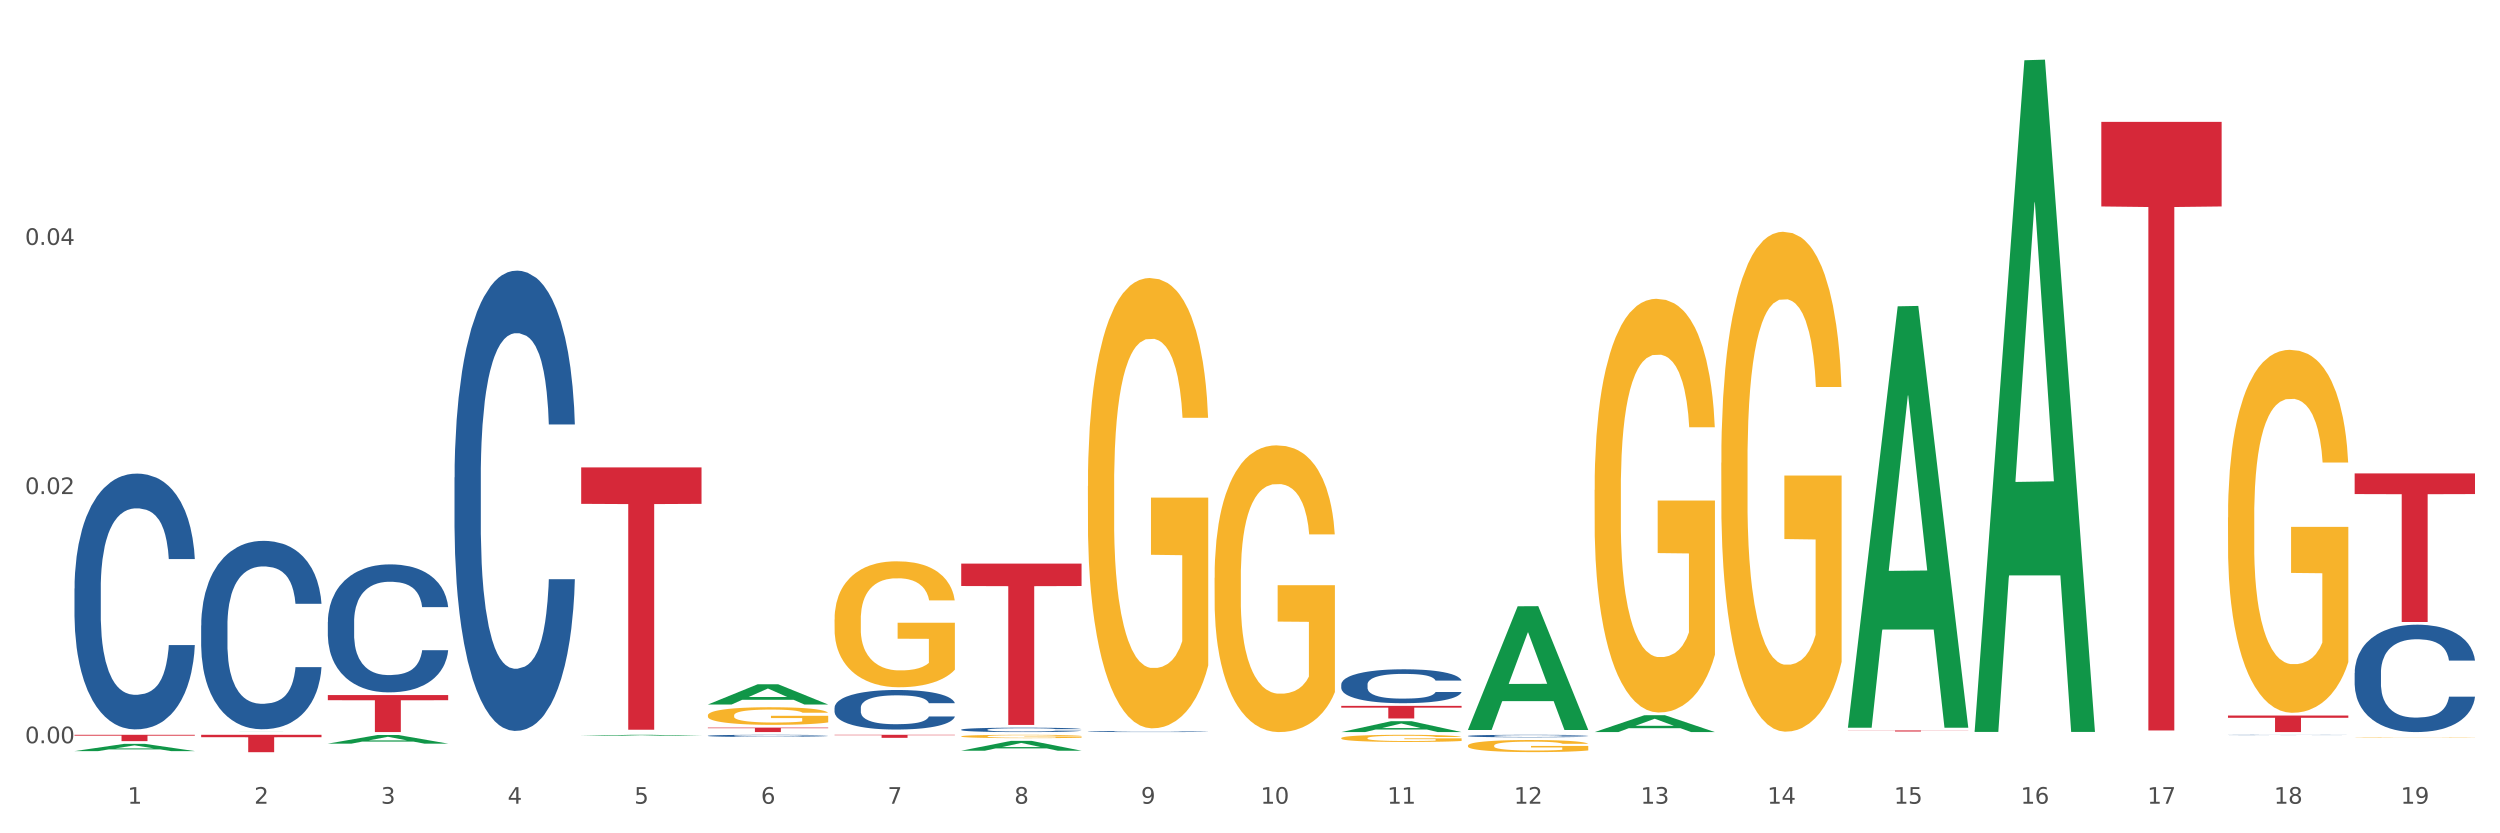<?xml version="1.0" encoding="utf-8" standalone="no"?>
<!DOCTYPE svg PUBLIC "-//W3C//DTD SVG 1.1//EN"
  "http://www.w3.org/Graphics/SVG/1.1/DTD/svg11.dtd">
<svg xmlns:xlink="http://www.w3.org/1999/xlink" width="1080pt" height="360pt" viewBox="0 0 1080 360" xmlns="http://www.w3.org/2000/svg" version="1.1">
 <rect x="0" y="0" width="1080" height="360" fill="#333333" stroke="none"/>
 <defs>
  <style type="text/css">*{stroke-linejoin: round; stroke-linecap: butt}</style>
 </defs>
 <g id="figure_1">
  <g id="patch_1">
   <path d="M 0 360 
L 1080 360 
L 1080 0 
L 0 0 
z
" style="fill: #ffffff; stroke: #ffffff; stroke-linejoin: miter"/>
  </g>
  <g id="axes_1">
   <g id="matplotlib.axis_1">
    <g id="xtick_1">
     <g id="text_1">
      <!-- 1 -->
      <g style="fill: #4d4d4d" transform="translate(55.115 347.204) scale(0.096 -0.096)">
       <defs>
        <path id="DejaVuSans-31" d="M 794 531 
L 1825 531 
L 1825 4091 
L 703 3866 
L 703 4441 
L 1819 4666 
L 2450 4666 
L 2450 531 
L 3481 531 
L 3481 0 
L 794 0 
L 794 531 
z
" transform="scale(0.016)"/>
       </defs>
       <use xlink:href="#DejaVuSans-31"/>
      </g>
     </g>
    </g>
    <g id="xtick_2">
     <g id="text_2">
      <!-- 2 -->
      <g style="fill: #4d4d4d" transform="translate(109.839 347.204) scale(0.096 -0.096)">
       <defs>
        <path id="DejaVuSans-32" d="M 1228 531 
L 3431 531 
L 3431 0 
L 469 0 
L 469 531 
Q 828 903 1448 1529 
Q 2069 2156 2228 2338 
Q 2531 2678 2651 2914 
Q 2772 3150 2772 3378 
Q 2772 3750 2511 3984 
Q 2250 4219 1831 4219 
Q 1534 4219 1204 4116 
Q 875 4013 500 3803 
L 500 4441 
Q 881 4594 1212 4672 
Q 1544 4750 1819 4750 
Q 2544 4750 2975 4387 
Q 3406 4025 3406 3419 
Q 3406 3131 3298 2873 
Q 3191 2616 2906 2266 
Q 2828 2175 2409 1742 
Q 1991 1309 1228 531 
z
" transform="scale(0.016)"/>
       </defs>
       <use xlink:href="#DejaVuSans-32"/>
      </g>
     </g>
    </g>
    <g id="xtick_3">
     <g id="text_3">
      <!-- 3 -->
      <g style="fill: #4d4d4d" transform="translate(164.564 347.204) scale(0.096 -0.096)">
       <defs>
        <path id="DejaVuSans-33" d="M 2597 2516 
Q 3050 2419 3304 2112 
Q 3559 1806 3559 1356 
Q 3559 666 3084 287 
Q 2609 -91 1734 -91 
Q 1441 -91 1130 -33 
Q 819 25 488 141 
L 488 750 
Q 750 597 1062 519 
Q 1375 441 1716 441 
Q 2309 441 2620 675 
Q 2931 909 2931 1356 
Q 2931 1769 2642 2001 
Q 2353 2234 1838 2234 
L 1294 2234 
L 1294 2753 
L 1863 2753 
Q 2328 2753 2575 2939 
Q 2822 3125 2822 3475 
Q 2822 3834 2567 4026 
Q 2313 4219 1838 4219 
Q 1578 4219 1281 4162 
Q 984 4106 628 3988 
L 628 4550 
Q 988 4650 1302 4700 
Q 1616 4750 1894 4750 
Q 2613 4750 3031 4423 
Q 3450 4097 3450 3541 
Q 3450 3153 3228 2886 
Q 3006 2619 2597 2516 
z
" transform="scale(0.016)"/>
       </defs>
       <use xlink:href="#DejaVuSans-33"/>
      </g>
     </g>
    </g>
    <g id="xtick_4">
     <g id="text_4">
      <!-- 4 -->
      <g style="fill: #4d4d4d" transform="translate(219.288 347.204) scale(0.096 -0.096)">
       <defs>
        <path id="DejaVuSans-34" d="M 2419 4116 
L 825 1625 
L 2419 1625 
L 2419 4116 
z
M 2253 4666 
L 3047 4666 
L 3047 1625 
L 3713 1625 
L 3713 1100 
L 3047 1100 
L 3047 0 
L 2419 0 
L 2419 1100 
L 313 1100 
L 313 1709 
L 2253 4666 
z
" transform="scale(0.016)"/>
       </defs>
       <use xlink:href="#DejaVuSans-34"/>
      </g>
     </g>
    </g>
    <g id="xtick_5">
     <g id="text_5">
      <!-- 5 -->
      <g style="fill: #4d4d4d" transform="translate(274.012 347.204) scale(0.096 -0.096)">
       <defs>
        <path id="DejaVuSans-35" d="M 691 4666 
L 3169 4666 
L 3169 4134 
L 1269 4134 
L 1269 2991 
Q 1406 3038 1543 3061 
Q 1681 3084 1819 3084 
Q 2600 3084 3056 2656 
Q 3513 2228 3513 1497 
Q 3513 744 3044 326 
Q 2575 -91 1722 -91 
Q 1428 -91 1123 -41 
Q 819 9 494 109 
L 494 744 
Q 775 591 1075 516 
Q 1375 441 1709 441 
Q 2250 441 2565 725 
Q 2881 1009 2881 1497 
Q 2881 1984 2565 2268 
Q 2250 2553 1709 2553 
Q 1456 2553 1204 2497 
Q 953 2441 691 2322 
L 691 4666 
z
" transform="scale(0.016)"/>
       </defs>
       <use xlink:href="#DejaVuSans-35"/>
      </g>
     </g>
    </g>
    <g id="xtick_6">
     <g id="text_6">
      <!-- 6 -->
      <g style="fill: #4d4d4d" transform="translate(328.736 347.204) scale(0.096 -0.096)">
       <defs>
        <path id="DejaVuSans-36" d="M 2113 2584 
Q 1688 2584 1439 2293 
Q 1191 2003 1191 1497 
Q 1191 994 1439 701 
Q 1688 409 2113 409 
Q 2538 409 2786 701 
Q 3034 994 3034 1497 
Q 3034 2003 2786 2293 
Q 2538 2584 2113 2584 
z
M 3366 4563 
L 3366 3988 
Q 3128 4100 2886 4159 
Q 2644 4219 2406 4219 
Q 1781 4219 1451 3797 
Q 1122 3375 1075 2522 
Q 1259 2794 1537 2939 
Q 1816 3084 2150 3084 
Q 2853 3084 3261 2657 
Q 3669 2231 3669 1497 
Q 3669 778 3244 343 
Q 2819 -91 2113 -91 
Q 1303 -91 875 529 
Q 447 1150 447 2328 
Q 447 3434 972 4092 
Q 1497 4750 2381 4750 
Q 2619 4750 2861 4703 
Q 3103 4656 3366 4563 
z
" transform="scale(0.016)"/>
       </defs>
       <use xlink:href="#DejaVuSans-36"/>
      </g>
     </g>
    </g>
    <g id="xtick_7">
     <g id="text_7">
      <!-- 7 -->
      <g style="fill: #4d4d4d" transform="translate(383.461 347.204) scale(0.096 -0.096)">
       <defs>
        <path id="DejaVuSans-37" d="M 525 4666 
L 3525 4666 
L 3525 4397 
L 1831 0 
L 1172 0 
L 2766 4134 
L 525 4134 
L 525 4666 
z
" transform="scale(0.016)"/>
       </defs>
       <use xlink:href="#DejaVuSans-37"/>
      </g>
     </g>
    </g>
    <g id="xtick_8">
     <g id="text_8">
      <!-- 8 -->
      <g style="fill: #4d4d4d" transform="translate(438.185 347.204) scale(0.096 -0.096)">
       <defs>
        <path id="DejaVuSans-38" d="M 2034 2216 
Q 1584 2216 1326 1975 
Q 1069 1734 1069 1313 
Q 1069 891 1326 650 
Q 1584 409 2034 409 
Q 2484 409 2743 651 
Q 3003 894 3003 1313 
Q 3003 1734 2745 1975 
Q 2488 2216 2034 2216 
z
M 1403 2484 
Q 997 2584 770 2862 
Q 544 3141 544 3541 
Q 544 4100 942 4425 
Q 1341 4750 2034 4750 
Q 2731 4750 3128 4425 
Q 3525 4100 3525 3541 
Q 3525 3141 3298 2862 
Q 3072 2584 2669 2484 
Q 3125 2378 3379 2068 
Q 3634 1759 3634 1313 
Q 3634 634 3220 271 
Q 2806 -91 2034 -91 
Q 1263 -91 848 271 
Q 434 634 434 1313 
Q 434 1759 690 2068 
Q 947 2378 1403 2484 
z
M 1172 3481 
Q 1172 3119 1398 2916 
Q 1625 2713 2034 2713 
Q 2441 2713 2670 2916 
Q 2900 3119 2900 3481 
Q 2900 3844 2670 4047 
Q 2441 4250 2034 4250 
Q 1625 4250 1398 4047 
Q 1172 3844 1172 3481 
z
" transform="scale(0.016)"/>
       </defs>
       <use xlink:href="#DejaVuSans-38"/>
      </g>
     </g>
    </g>
    <g id="xtick_9">
     <g id="text_9">
      <!-- 9 -->
      <g style="fill: #4d4d4d" transform="translate(492.909 347.204) scale(0.096 -0.096)">
       <defs>
        <path id="DejaVuSans-39" d="M 703 97 
L 703 672 
Q 941 559 1184 500 
Q 1428 441 1663 441 
Q 2288 441 2617 861 
Q 2947 1281 2994 2138 
Q 2813 1869 2534 1725 
Q 2256 1581 1919 1581 
Q 1219 1581 811 2004 
Q 403 2428 403 3163 
Q 403 3881 828 4315 
Q 1253 4750 1959 4750 
Q 2769 4750 3195 4129 
Q 3622 3509 3622 2328 
Q 3622 1225 3098 567 
Q 2575 -91 1691 -91 
Q 1453 -91 1209 -44 
Q 966 3 703 97 
z
M 1959 2075 
Q 2384 2075 2632 2365 
Q 2881 2656 2881 3163 
Q 2881 3666 2632 3958 
Q 2384 4250 1959 4250 
Q 1534 4250 1286 3958 
Q 1038 3666 1038 3163 
Q 1038 2656 1286 2365 
Q 1534 2075 1959 2075 
z
" transform="scale(0.016)"/>
       </defs>
       <use xlink:href="#DejaVuSans-39"/>
      </g>
     </g>
    </g>
    <g id="xtick_10">
     <g id="text_10">
      <!-- 10 -->
      <g style="fill: #4d4d4d" transform="translate(544.58 347.204) scale(0.096 -0.096)">
       <defs>
        <path id="DejaVuSans-30" d="M 2034 4250 
Q 1547 4250 1301 3770 
Q 1056 3291 1056 2328 
Q 1056 1369 1301 889 
Q 1547 409 2034 409 
Q 2525 409 2770 889 
Q 3016 1369 3016 2328 
Q 3016 3291 2770 3770 
Q 2525 4250 2034 4250 
z
M 2034 4750 
Q 2819 4750 3233 4129 
Q 3647 3509 3647 2328 
Q 3647 1150 3233 529 
Q 2819 -91 2034 -91 
Q 1250 -91 836 529 
Q 422 1150 422 2328 
Q 422 3509 836 4129 
Q 1250 4750 2034 4750 
z
" transform="scale(0.016)"/>
       </defs>
       <use xlink:href="#DejaVuSans-31"/>
       <use xlink:href="#DejaVuSans-30" transform="translate(63.623 0)"/>
      </g>
     </g>
    </g>
    <g id="xtick_11">
     <g id="text_11">
      <!-- 11 -->
      <g style="fill: #4d4d4d" transform="translate(599.304 347.204) scale(0.096 -0.096)">
       <use xlink:href="#DejaVuSans-31"/>
       <use xlink:href="#DejaVuSans-31" transform="translate(63.623 0)"/>
      </g>
     </g>
    </g>
    <g id="xtick_12">
     <g id="text_12">
      <!-- 12 -->
      <g style="fill: #4d4d4d" transform="translate(654.028 347.204) scale(0.096 -0.096)">
       <use xlink:href="#DejaVuSans-31"/>
       <use xlink:href="#DejaVuSans-32" transform="translate(63.623 0)"/>
      </g>
     </g>
    </g>
    <g id="xtick_13">
     <g id="text_13">
      <!-- 13 -->
      <g style="fill: #4d4d4d" transform="translate(708.752 347.204) scale(0.096 -0.096)">
       <use xlink:href="#DejaVuSans-31"/>
       <use xlink:href="#DejaVuSans-33" transform="translate(63.623 0)"/>
      </g>
     </g>
    </g>
    <g id="xtick_14">
     <g id="text_14">
      <!-- 14 -->
      <g style="fill: #4d4d4d" transform="translate(763.477 347.204) scale(0.096 -0.096)">
       <use xlink:href="#DejaVuSans-31"/>
       <use xlink:href="#DejaVuSans-34" transform="translate(63.623 0)"/>
      </g>
     </g>
    </g>
    <g id="xtick_15">
     <g id="text_15">
      <!-- 15 -->
      <g style="fill: #4d4d4d" transform="translate(818.201 347.204) scale(0.096 -0.096)">
       <use xlink:href="#DejaVuSans-31"/>
       <use xlink:href="#DejaVuSans-35" transform="translate(63.623 0)"/>
      </g>
     </g>
    </g>
    <g id="xtick_16">
     <g id="text_16">
      <!-- 16 -->
      <g style="fill: #4d4d4d" transform="translate(872.925 347.204) scale(0.096 -0.096)">
       <use xlink:href="#DejaVuSans-31"/>
       <use xlink:href="#DejaVuSans-36" transform="translate(63.623 0)"/>
      </g>
     </g>
    </g>
    <g id="xtick_17">
     <g id="text_17">
      <!-- 17 -->
      <g style="fill: #4d4d4d" transform="translate(927.649 347.204) scale(0.096 -0.096)">
       <use xlink:href="#DejaVuSans-31"/>
       <use xlink:href="#DejaVuSans-37" transform="translate(63.623 0)"/>
      </g>
     </g>
    </g>
    <g id="xtick_18">
     <g id="text_18">
      <!-- 18 -->
      <g style="fill: #4d4d4d" transform="translate(982.374 347.204) scale(0.096 -0.096)">
       <use xlink:href="#DejaVuSans-31"/>
       <use xlink:href="#DejaVuSans-38" transform="translate(63.623 0)"/>
      </g>
     </g>
    </g>
    <g id="xtick_19">
     <g id="text_19">
      <!-- 19 -->
      <g style="fill: #4d4d4d" transform="translate(1037.098 347.204) scale(0.096 -0.096)">
       <use xlink:href="#DejaVuSans-31"/>
       <use xlink:href="#DejaVuSans-39" transform="translate(63.623 0)"/>
      </g>
     </g>
    </g>
    <g id="xtick_20"/>
    <g id="xtick_21"/>
    <g id="xtick_22"/>
    <g id="xtick_23"/>
    <g id="xtick_24"/>
    <g id="xtick_25"/>
    <g id="xtick_26"/>
    <g id="xtick_27"/>
    <g id="xtick_28"/>
    <g id="xtick_29"/>
    <g id="xtick_30"/>
    <g id="xtick_31"/>
    <g id="xtick_32"/>
    <g id="xtick_33"/>
    <g id="xtick_34"/>
    <g id="xtick_35"/>
    <g id="xtick_36"/>
    <g id="xtick_37"/>
   </g>
   <g id="matplotlib.axis_2">
    <g id="ytick_1">
     <g id="text_20">
      <!-- 0.00 -->
      <g style="fill: #4d4d4d" transform="translate(10.8 321.081) scale(0.096 -0.096)">
       <defs>
        <path id="DejaVuSans-2e" d="M 684 794 
L 1344 794 
L 1344 0 
L 684 0 
L 684 794 
z
" transform="scale(0.016)"/>
       </defs>
       <use xlink:href="#DejaVuSans-30"/>
       <use xlink:href="#DejaVuSans-2e" transform="translate(63.623 0)"/>
       <use xlink:href="#DejaVuSans-30" transform="translate(95.41 0)"/>
       <use xlink:href="#DejaVuSans-30" transform="translate(159.033 0)"/>
      </g>
     </g>
    </g>
    <g id="ytick_2">
     <g id="text_21">
      <!-- 0.02 -->
      <g style="fill: #4d4d4d" transform="translate(10.8 213.438) scale(0.096 -0.096)">
       <use xlink:href="#DejaVuSans-30"/>
       <use xlink:href="#DejaVuSans-2e" transform="translate(63.623 0)"/>
       <use xlink:href="#DejaVuSans-30" transform="translate(95.41 0)"/>
       <use xlink:href="#DejaVuSans-32" transform="translate(159.033 0)"/>
      </g>
     </g>
    </g>
    <g id="ytick_3">
     <g id="text_22">
      <!-- 0.04 -->
      <g style="fill: #4d4d4d" transform="translate(10.8 105.794) scale(0.096 -0.096)">
       <use xlink:href="#DejaVuSans-30"/>
       <use xlink:href="#DejaVuSans-2e" transform="translate(63.623 0)"/>
       <use xlink:href="#DejaVuSans-30" transform="translate(95.41 0)"/>
       <use xlink:href="#DejaVuSans-34" transform="translate(159.033 0)"/>
      </g>
     </g>
    </g>
    <g id="ytick_4"/>
    <g id="ytick_5"/>
    <g id="ytick_6"/>
   </g>
   <g id="PolyCollection_1">
    <path d="M 32.175 324.471 
L 32.229 324.469 
L 53.667 321.341 
L 62.564 321.339 
L 84.163 324.477 
L 73.873 324.477 
L 69.21 323.746 
L 47.075 323.746 
L 46.914 323.758 
L 42.412 324.477 
L 32.175 324.477 
L 32.175 324.471 
L 49.862 323.31 
L 66.423 323.307 
L 58.223 322.008 
L 58.115 322.002 
L 58.008 322.01 
L 49.808 323.307 
L 49.862 323.31 
L 32.175 324.471 
z
" clip-path="url(#p81adb7376d)" style="fill: #109648"/>
    <path d="M 196.348 206.259 
L 196.409 206.077 
L 196.409 200.992 
L 196.594 194.091 
L 197.27 181.379 
L 198.13 171.754 
L 199.605 160.495 
L 200.404 155.773 
L 201.448 150.507 
L 203.599 141.972 
L 206.057 134.707 
L 207.778 130.712 
L 209.068 128.17 
L 211.957 123.63 
L 213.616 121.632 
L 215.336 119.998 
L 216.811 118.908 
L 219.269 117.637 
L 221.236 117.092 
L 223.509 116.91 
L 225.414 117.092 
L 227.934 117.818 
L 231.621 119.998 
L 233.034 121.269 
L 234.939 123.448 
L 236.906 126.354 
L 238.504 129.259 
L 240.347 133.436 
L 242.252 138.884 
L 244.096 145.785 
L 245.386 152.141 
L 246.431 158.861 
L 247.353 167.033 
L 248.029 175.931 
L 248.336 183.377 
L 237.09 183.377 
L 236.783 176.657 
L 236.168 169.393 
L 235.554 164.49 
L 234.878 160.495 
L 233.833 155.955 
L 232.912 153.049 
L 231.375 149.599 
L 229.962 147.42 
L 228.794 146.148 
L 227.381 145.059 
L 224.37 143.969 
L 222.219 143.969 
L 220.867 144.332 
L 219.208 145.24 
L 217.794 146.512 
L 216.135 148.691 
L 214.845 151.052 
L 213.554 154.139 
L 212.817 156.318 
L 211.711 160.313 
L 210.973 163.582 
L 209.99 169.212 
L 209.437 173.207 
L 208.454 183.558 
L 208.024 191.186 
L 207.839 196.452 
L 207.716 202.263 
L 207.716 230.593 
L 208.085 243.305 
L 208.392 248.753 
L 208.884 254.928 
L 209.806 262.918 
L 211.158 270.727 
L 212.571 276.357 
L 213.739 279.807 
L 214.845 282.35 
L 215.951 284.347 
L 217.303 286.163 
L 218.409 287.253 
L 220.068 288.343 
L 222.035 288.887 
L 223.571 288.887 
L 226.705 287.979 
L 228.118 287.071 
L 229.47 285.8 
L 230.945 283.803 
L 232.113 281.623 
L 232.789 279.989 
L 233.895 276.539 
L 234.755 272.906 
L 235.492 268.73 
L 235.984 265.098 
L 236.537 259.65 
L 236.967 253.475 
L 237.09 250.206 
L 248.336 250.206 
L 248.09 256.744 
L 247.66 263.1 
L 246.8 271.635 
L 246.124 276.539 
L 245.079 282.531 
L 243.973 287.616 
L 242.437 293.246 
L 241.023 297.423 
L 239.548 301.055 
L 237.951 304.324 
L 235.062 308.864 
L 234.018 310.135 
L 231.805 312.314 
L 230.085 313.585 
L 227.565 314.857 
L 224.984 315.583 
L 222.28 315.765 
L 219.884 315.401 
L 217.241 314.312 
L 215.582 313.222 
L 213.739 311.588 
L 211.588 309.045 
L 209.56 305.958 
L 207.655 302.326 
L 205.873 298.149 
L 204.214 293.427 
L 202.063 285.619 
L 200.465 277.991 
L 199.298 270.909 
L 198.499 264.916 
L 197.7 257.289 
L 197.27 252.022 
L 196.594 239.31 
L 196.348 227.506 
L 196.348 206.259 
z
" clip-path="url(#p81adb7376d)" style="fill: #255c99"/>
    <path d="M 32.175 316.267 
L 32.236 316.267 
L 32.236 316.267 
L 32.359 316.267 
L 32.973 316.267 
L 33.894 316.267 
L 34.569 316.267 
L 35.244 316.267 
L 36.042 316.267 
L 37.024 316.267 
L 38.804 316.267 
L 39.909 316.267 
L 41.259 316.266 
L 43.714 316.266 
L 45.494 316.266 
L 47.336 316.266 
L 50.343 316.266 
L 52.307 316.266 
L 54.394 316.266 
L 56.911 316.266 
L 58.814 316.266 
L 62.987 316.266 
L 66.547 316.266 
L 68.266 316.266 
L 70.476 316.266 
L 71.642 316.266 
L 73.544 316.266 
L 75.509 316.266 
L 76.859 316.266 
L 78.884 316.267 
L 80.419 316.267 
L 81.831 316.267 
L 82.567 316.267 
L 83.12 316.267 
L 83.611 316.267 
L 84.102 316.267 
L 73.053 316.267 
L 72.624 316.267 
L 71.949 316.267 
L 70.967 316.267 
L 70.107 316.267 
L 68.634 316.267 
L 67.284 316.267 
L 65.872 316.267 
L 64.153 316.267 
L 62.803 316.267 
L 60.9 316.267 
L 57.156 316.267 
L 54.64 316.267 
L 52.921 316.267 
L 51.816 316.267 
L 50.834 316.267 
L 49.729 316.267 
L 48.44 316.267 
L 47.52 316.267 
L 46.599 316.267 
L 45.863 316.267 
L 45.187 316.267 
L 44.635 316.267 
L 44.205 316.267 
L 43.837 316.267 
L 43.53 316.267 
L 43.53 316.267 
L 43.653 316.267 
L 43.96 316.267 
L 44.328 316.267 
L 44.942 316.267 
L 45.494 316.267 
L 46.538 316.267 
L 47.704 316.267 
L 48.625 316.267 
L 49.545 316.267 
L 51.141 316.267 
L 52.921 316.267 
L 54.456 316.267 
L 56.542 316.267 
L 57.954 316.267 
L 59.182 316.267 
L 62.189 316.267 
L 64.338 316.267 
L 66.731 316.267 
L 68.573 316.267 
L 70.107 316.267 
L 71.826 316.267 
L 72.931 316.267 
L 72.931 316.267 
L 59.427 316.267 
L 59.427 316.267 
L 84.163 316.267 
L 84.163 316.267 
L 83.12 316.267 
L 81.953 316.267 
L 80.726 316.267 
L 78.884 316.267 
L 76.675 316.267 
L 74.711 316.267 
L 72.624 316.267 
L 70.169 316.267 
L 66.977 316.267 
L 65.013 316.267 
L 62.558 316.267 
L 59.673 316.267 
L 57.156 316.267 
L 54.701 316.267 
L 52.123 316.267 
L 49.607 316.267 
L 47.704 316.267 
L 45.801 316.267 
L 43.776 316.267 
L 42.18 316.267 
L 40.952 316.267 
L 39.602 316.267 
L 38.129 316.267 
L 37.024 316.267 
L 36.042 316.267 
L 34.998 316.267 
L 34.262 316.267 
L 33.525 316.267 
L 33.096 316.267 
L 32.605 316.267 
L 32.236 316.267 
L 32.175 316.267 
z
" clip-path="url(#p81adb7376d)" style="fill: #f7b32b"/>
    <path d="M 86.899 270.218 
L 86.961 270.144 
L 86.961 268.062 
L 87.145 265.237 
L 87.821 260.034 
L 88.681 256.094 
L 90.156 251.485 
L 90.955 249.553 
L 92 247.397 
L 94.151 243.903 
L 96.609 240.93 
L 98.329 239.294 
L 99.62 238.253 
L 102.508 236.395 
L 104.167 235.577 
L 105.888 234.908 
L 107.363 234.462 
L 109.821 233.942 
L 111.787 233.719 
L 114.061 233.645 
L 115.966 233.719 
L 118.485 234.016 
L 122.172 234.908 
L 123.586 235.429 
L 125.491 236.321 
L 127.457 237.51 
L 129.055 238.7 
L 130.899 240.409 
L 132.804 242.639 
L 134.647 245.464 
L 135.938 248.066 
L 136.982 250.816 
L 137.904 254.161 
L 138.58 257.804 
L 138.887 260.852 
L 127.642 260.852 
L 127.334 258.101 
L 126.72 255.128 
L 126.105 253.121 
L 125.429 251.485 
L 124.385 249.627 
L 123.463 248.438 
L 121.927 247.025 
L 120.513 246.133 
L 119.346 245.613 
L 117.932 245.167 
L 114.921 244.721 
L 112.77 244.721 
L 111.418 244.869 
L 109.759 245.241 
L 108.346 245.761 
L 106.687 246.653 
L 105.396 247.62 
L 104.106 248.884 
L 103.368 249.776 
L 102.262 251.411 
L 101.525 252.749 
L 100.542 255.053 
L 99.988 256.689 
L 99.005 260.926 
L 98.575 264.048 
L 98.391 266.204 
L 98.268 268.583 
L 98.268 280.179 
L 98.637 285.382 
L 98.944 287.613 
L 99.435 290.14 
L 100.357 293.411 
L 101.709 296.607 
L 103.122 298.912 
L 104.29 300.324 
L 105.396 301.365 
L 106.502 302.182 
L 107.854 302.926 
L 108.96 303.372 
L 110.62 303.818 
L 112.586 304.041 
L 114.122 304.041 
L 117.256 303.669 
L 118.67 303.297 
L 120.022 302.777 
L 121.497 301.959 
L 122.664 301.067 
L 123.34 300.398 
L 124.446 298.986 
L 125.307 297.499 
L 126.044 295.79 
L 126.536 294.303 
L 127.089 292.073 
L 127.519 289.545 
L 127.642 288.207 
L 138.887 288.207 
L 138.642 290.883 
L 138.211 293.485 
L 137.351 296.979 
L 136.675 298.986 
L 135.63 301.439 
L 134.524 303.52 
L 132.988 305.825 
L 131.575 307.535 
L 130.1 309.021 
L 128.502 310.359 
L 125.614 312.218 
L 124.569 312.738 
L 122.357 313.63 
L 120.636 314.15 
L 118.117 314.671 
L 115.536 314.968 
L 112.832 315.043 
L 110.435 314.894 
L 107.793 314.448 
L 106.134 314.002 
L 104.29 313.333 
L 102.139 312.292 
L 100.111 311.028 
L 98.206 309.542 
L 96.424 307.832 
L 94.765 305.899 
L 92.614 302.703 
L 91.017 299.581 
L 89.849 296.682 
L 89.05 294.228 
L 88.251 291.106 
L 87.821 288.951 
L 87.145 283.747 
L 86.899 278.915 
L 86.899 270.218 
z
" clip-path="url(#p81adb7376d)" style="fill: #255c99"/>
    <path d="M 32.175 254.244 
L 32.236 254.143 
L 32.236 251.317 
L 32.421 247.482 
L 33.097 240.417 
L 33.957 235.068 
L 35.432 228.811 
L 36.231 226.187 
L 37.275 223.261 
L 39.426 218.517 
L 41.884 214.48 
L 43.605 212.26 
L 44.895 210.847 
L 47.784 208.324 
L 49.443 207.214 
L 51.164 206.306 
L 52.638 205.7 
L 55.096 204.994 
L 57.063 204.691 
L 59.337 204.59 
L 61.242 204.691 
L 63.761 205.095 
L 67.448 206.306 
L 68.862 207.012 
L 70.767 208.223 
L 72.733 209.838 
L 74.331 211.453 
L 76.174 213.774 
L 78.079 216.802 
L 79.923 220.637 
L 81.213 224.169 
L 82.258 227.903 
L 83.18 232.444 
L 83.856 237.39 
L 84.163 241.527 
L 72.917 241.527 
L 72.61 237.793 
L 71.996 233.756 
L 71.381 231.032 
L 70.705 228.811 
L 69.66 226.288 
L 68.739 224.673 
L 67.202 222.756 
L 65.789 221.545 
L 64.621 220.838 
L 63.208 220.233 
L 60.197 219.627 
L 58.046 219.627 
L 56.694 219.829 
L 55.035 220.334 
L 53.622 221.04 
L 51.962 222.251 
L 50.672 223.563 
L 49.381 225.279 
L 48.644 226.49 
L 47.538 228.71 
L 46.8 230.527 
L 45.817 233.656 
L 45.264 235.876 
L 44.281 241.628 
L 43.851 245.867 
L 43.666 248.794 
L 43.544 252.023 
L 43.544 267.767 
L 43.912 274.832 
L 44.22 277.859 
L 44.711 281.291 
L 45.633 285.731 
L 46.985 290.071 
L 48.398 293.2 
L 49.566 295.117 
L 50.672 296.53 
L 51.778 297.64 
L 53.13 298.649 
L 54.236 299.255 
L 55.895 299.86 
L 57.862 300.163 
L 59.398 300.163 
L 62.532 299.659 
L 63.945 299.154 
L 65.297 298.448 
L 66.772 297.337 
L 67.94 296.126 
L 68.616 295.218 
L 69.722 293.301 
L 70.582 291.282 
L 71.32 288.961 
L 71.811 286.942 
L 72.364 283.915 
L 72.795 280.483 
L 72.917 278.667 
L 84.163 278.667 
L 83.917 282.3 
L 83.487 285.832 
L 82.627 290.576 
L 81.951 293.301 
L 80.906 296.631 
L 79.8 299.457 
L 78.264 302.585 
L 76.85 304.907 
L 75.375 306.925 
L 73.778 308.742 
L 70.89 311.265 
L 69.845 311.971 
L 67.633 313.182 
L 65.912 313.889 
L 63.392 314.595 
L 60.811 314.999 
L 58.108 315.1 
L 55.711 314.898 
L 53.069 314.292 
L 51.409 313.687 
L 49.566 312.779 
L 47.415 311.366 
L 45.387 309.65 
L 43.482 307.631 
L 41.7 305.31 
L 40.041 302.686 
L 37.89 298.347 
L 36.292 294.108 
L 35.125 290.172 
L 34.326 286.842 
L 33.527 282.603 
L 33.097 279.676 
L 32.421 272.611 
L 32.175 266.052 
L 32.175 254.244 
z
" clip-path="url(#p81adb7376d)" style="fill: #255c99"/>
    <path d="M 32.175 317.434 
L 84.163 317.434 
L 84.163 317.814 
L 63.713 317.817 
L 63.713 320.172 
L 52.502 320.172 
L 52.502 317.817 
L 32.175 317.814 
L 32.175 317.436 
L 32.175 317.434 
z
" clip-path="url(#p81adb7376d)" style="fill: #d62839"/>
    <path d="M 86.899 317.434 
L 138.887 317.434 
L 138.887 318.478 
L 118.437 318.485 
L 118.437 324.95 
L 107.226 324.95 
L 107.226 318.485 
L 86.899 318.478 
L 86.899 317.441 
L 86.899 317.434 
z
" clip-path="url(#p81adb7376d)" style="fill: #d62839"/>
    <path d="M 305.796 317.852 
L 305.858 317.851 
L 305.858 317.827 
L 306.042 317.795 
L 306.718 317.735 
L 307.578 317.69 
L 309.053 317.638 
L 309.852 317.616 
L 310.897 317.591 
L 313.048 317.551 
L 315.506 317.517 
L 317.226 317.498 
L 318.517 317.487 
L 321.405 317.465 
L 323.064 317.456 
L 324.785 317.448 
L 326.26 317.443 
L 328.718 317.437 
L 330.684 317.435 
L 332.958 317.434 
L 334.863 317.435 
L 337.382 317.438 
L 341.07 317.448 
L 342.483 317.454 
L 344.388 317.464 
L 346.354 317.478 
L 347.952 317.492 
L 349.796 317.511 
L 351.701 317.537 
L 353.544 317.569 
L 354.835 317.599 
L 355.879 317.63 
L 356.801 317.668 
L 357.477 317.71 
L 357.784 317.745 
L 346.539 317.745 
L 346.232 317.713 
L 345.617 317.679 
L 345.002 317.656 
L 344.327 317.638 
L 343.282 317.617 
L 342.36 317.603 
L 340.824 317.587 
L 339.41 317.577 
L 338.243 317.571 
L 336.829 317.566 
L 333.818 317.56 
L 331.667 317.56 
L 330.316 317.562 
L 328.656 317.566 
L 327.243 317.572 
L 325.584 317.583 
L 324.293 317.594 
L 323.003 317.608 
L 322.265 317.618 
L 321.159 317.637 
L 320.422 317.652 
L 319.439 317.679 
L 318.886 317.697 
L 317.902 317.746 
L 317.472 317.781 
L 317.288 317.806 
L 317.165 317.833 
L 317.165 317.966 
L 317.534 318.025 
L 317.841 318.051 
L 318.332 318.08 
L 319.254 318.117 
L 320.606 318.153 
L 322.02 318.18 
L 323.187 318.196 
L 324.293 318.208 
L 325.399 318.217 
L 326.751 318.226 
L 327.857 318.231 
L 329.517 318.236 
L 331.483 318.238 
L 333.019 318.238 
L 336.153 318.234 
L 337.567 318.23 
L 338.919 318.224 
L 340.394 318.215 
L 341.561 318.204 
L 342.237 318.197 
L 343.343 318.181 
L 344.204 318.164 
L 344.941 318.144 
L 345.433 318.127 
L 345.986 318.102 
L 346.416 318.073 
L 346.539 318.057 
L 357.784 318.057 
L 357.539 318.088 
L 357.108 318.118 
L 356.248 318.158 
L 355.572 318.181 
L 354.527 318.209 
L 353.421 318.232 
L 351.885 318.259 
L 350.472 318.278 
L 348.997 318.295 
L 347.399 318.311 
L 344.511 318.332 
L 343.466 318.338 
L 341.254 318.348 
L 339.533 318.354 
L 337.014 318.36 
L 334.433 318.363 
L 331.729 318.364 
L 329.332 318.362 
L 326.69 318.357 
L 325.031 318.352 
L 323.187 318.345 
L 321.036 318.333 
L 319.008 318.318 
L 317.103 318.301 
L 315.321 318.282 
L 313.662 318.26 
L 311.511 318.223 
L 309.914 318.187 
L 308.746 318.154 
L 307.947 318.126 
L 307.148 318.091 
L 306.718 318.066 
L 306.042 318.006 
L 305.796 317.951 
L 305.796 317.852 
z
" clip-path="url(#p81adb7376d)" style="fill: #255c99"/>
    <path d="M 141.624 300.273 
L 193.612 300.273 
L 193.612 302.496 
L 173.161 302.511 
L 173.161 316.267 
L 161.951 316.267 
L 161.951 302.511 
L 141.624 302.496 
L 141.624 300.288 
L 141.624 300.273 
z
" clip-path="url(#p81adb7376d)" style="fill: #d62839"/>
    <path d="M 305.796 314.31 
L 357.784 314.31 
L 357.784 314.582 
L 337.334 314.584 
L 337.334 316.267 
L 326.123 316.267 
L 326.123 314.584 
L 305.796 314.582 
L 305.796 314.312 
L 305.796 314.31 
z
" clip-path="url(#p81adb7376d)" style="fill: #d62839"/>
    <path d="M 360.521 317.434 
L 412.509 317.434 
L 412.509 317.616 
L 392.058 317.617 
L 392.058 318.746 
L 380.848 318.746 
L 380.848 317.617 
L 360.521 317.616 
L 360.521 317.435 
L 360.521 317.434 
z
" clip-path="url(#p81adb7376d)" style="fill: #d62839"/>
    <path d="M 415.245 243.473 
L 467.233 243.473 
L 467.233 253.16 
L 446.783 253.226 
L 446.783 313.183 
L 435.572 313.183 
L 435.572 253.226 
L 415.245 253.16 
L 415.245 243.538 
L 415.245 243.473 
z
" clip-path="url(#p81adb7376d)" style="fill: #d62839"/>
    <path d="M 579.418 304.947 
L 631.406 304.947 
L 631.406 305.704 
L 610.956 305.709 
L 610.956 310.39 
L 599.745 310.39 
L 599.745 305.709 
L 579.418 305.704 
L 579.418 304.952 
L 579.418 304.947 
z
" clip-path="url(#p81adb7376d)" style="fill: #d62839"/>
    <path d="M 798.315 315.546 
L 850.303 315.546 
L 850.303 315.611 
L 829.853 315.612 
L 829.853 316.016 
L 818.642 316.016 
L 818.642 315.612 
L 798.315 315.611 
L 798.315 315.546 
L 798.315 315.546 
z
" clip-path="url(#p81adb7376d)" style="fill: #d62839"/>
    <path d="M 907.763 52.651 
L 959.751 52.651 
L 959.751 89.188 
L 939.301 89.435 
L 939.301 315.567 
L 928.09 315.567 
L 928.09 89.435 
L 907.763 89.188 
L 907.763 52.898 
L 907.763 52.651 
z
" clip-path="url(#p81adb7376d)" style="fill: #d62839"/>
    <path d="M 251.072 201.912 
L 303.06 201.912 
L 303.06 217.66 
L 282.61 217.766 
L 282.61 315.232 
L 271.399 315.232 
L 271.399 217.766 
L 251.072 217.66 
L 251.072 202.019 
L 251.072 201.912 
z
" clip-path="url(#p81adb7376d)" style="fill: #d62839"/>
    <path d="M 360.521 305.749 
L 360.582 305.733 
L 360.582 305.296 
L 360.766 304.703 
L 361.442 303.61 
L 362.303 302.783 
L 363.778 301.815 
L 364.576 301.409 
L 365.621 300.956 
L 367.772 300.222 
L 370.23 299.598 
L 371.951 299.255 
L 373.241 299.036 
L 376.129 298.646 
L 377.789 298.474 
L 379.509 298.334 
L 380.984 298.24 
L 383.442 298.131 
L 385.409 298.084 
L 387.682 298.068 
L 389.587 298.084 
L 392.107 298.146 
L 395.794 298.334 
L 397.207 298.443 
L 399.112 298.63 
L 401.079 298.88 
L 402.676 299.13 
L 404.52 299.489 
L 406.425 299.957 
L 408.269 300.55 
L 409.559 301.097 
L 410.604 301.674 
L 411.525 302.377 
L 412.201 303.142 
L 412.509 303.782 
L 401.263 303.782 
L 400.956 303.204 
L 400.341 302.58 
L 399.727 302.158 
L 399.051 301.815 
L 398.006 301.424 
L 397.084 301.175 
L 395.548 300.878 
L 394.135 300.691 
L 392.967 300.581 
L 391.554 300.488 
L 388.543 300.394 
L 386.392 300.394 
L 385.04 300.425 
L 383.381 300.503 
L 381.967 300.613 
L 380.308 300.8 
L 379.018 301.003 
L 377.727 301.268 
L 376.99 301.456 
L 375.884 301.799 
L 375.146 302.08 
L 374.163 302.564 
L 373.61 302.907 
L 372.627 303.797 
L 372.196 304.453 
L 372.012 304.906 
L 371.889 305.405 
L 371.889 307.84 
L 372.258 308.933 
L 372.565 309.401 
L 373.057 309.932 
L 373.979 310.619 
L 375.33 311.29 
L 376.744 311.774 
L 377.911 312.071 
L 379.018 312.289 
L 380.124 312.461 
L 381.476 312.617 
L 382.582 312.711 
L 384.241 312.804 
L 386.207 312.851 
L 387.744 312.851 
L 390.878 312.773 
L 392.291 312.695 
L 393.643 312.586 
L 395.118 312.414 
L 396.285 312.227 
L 396.961 312.086 
L 398.068 311.79 
L 398.928 311.478 
L 399.665 311.119 
L 400.157 310.806 
L 400.71 310.338 
L 401.14 309.807 
L 401.263 309.526 
L 412.509 309.526 
L 412.263 310.088 
L 411.833 310.635 
L 410.972 311.368 
L 410.296 311.79 
L 409.252 312.305 
L 408.146 312.742 
L 406.609 313.226 
L 405.196 313.585 
L 403.721 313.897 
L 402.123 314.178 
L 399.235 314.568 
L 398.19 314.678 
L 395.978 314.865 
L 394.258 314.974 
L 391.738 315.084 
L 389.157 315.146 
L 386.453 315.162 
L 384.057 315.13 
L 381.414 315.037 
L 379.755 314.943 
L 377.911 314.803 
L 375.761 314.584 
L 373.733 314.319 
L 371.828 314.006 
L 370.046 313.647 
L 368.386 313.242 
L 366.236 312.57 
L 364.638 311.915 
L 363.47 311.306 
L 362.671 310.791 
L 361.873 310.135 
L 361.442 309.682 
L 360.766 308.59 
L 360.521 307.575 
L 360.521 305.749 
z
" clip-path="url(#p81adb7376d)" style="fill: #255c99"/>
    <path d="M 415.245 315.211 
L 415.306 315.21 
L 415.306 315.161 
L 415.491 315.094 
L 416.167 314.971 
L 417.027 314.879 
L 418.502 314.77 
L 419.301 314.725 
L 420.345 314.674 
L 422.496 314.592 
L 424.954 314.522 
L 426.675 314.483 
L 427.965 314.458 
L 430.854 314.415 
L 432.513 314.395 
L 434.233 314.38 
L 435.708 314.369 
L 438.166 314.357 
L 440.133 314.352 
L 442.407 314.35 
L 444.312 314.352 
L 446.831 314.359 
L 450.518 314.38 
L 451.932 314.392 
L 453.837 314.413 
L 455.803 314.441 
L 457.401 314.469 
L 459.244 314.509 
L 461.149 314.562 
L 462.993 314.628 
L 464.283 314.69 
L 465.328 314.754 
L 466.25 314.833 
L 466.926 314.919 
L 467.233 314.991 
L 455.987 314.991 
L 455.68 314.926 
L 455.066 314.856 
L 454.451 314.809 
L 453.775 314.77 
L 452.73 314.726 
L 451.809 314.698 
L 450.272 314.665 
L 448.859 314.644 
L 447.691 314.632 
L 446.278 314.621 
L 443.267 314.611 
L 441.116 314.611 
L 439.764 314.614 
L 438.105 314.623 
L 436.692 314.635 
L 435.032 314.656 
L 433.742 314.679 
L 432.451 314.709 
L 431.714 314.73 
L 430.608 314.768 
L 429.87 314.8 
L 428.887 314.854 
L 428.334 314.893 
L 427.351 314.993 
L 426.921 315.066 
L 426.736 315.117 
L 426.613 315.173 
L 426.613 315.446 
L 426.982 315.569 
L 427.289 315.621 
L 427.781 315.681 
L 428.703 315.758 
L 430.055 315.833 
L 431.468 315.887 
L 432.636 315.92 
L 433.742 315.945 
L 434.848 315.964 
L 436.2 315.982 
L 437.306 315.992 
L 438.965 316.003 
L 440.932 316.008 
L 442.468 316.008 
L 445.602 315.999 
L 447.015 315.991 
L 448.367 315.978 
L 449.842 315.959 
L 451.01 315.938 
L 451.686 315.922 
L 452.792 315.889 
L 453.652 315.854 
L 454.39 315.814 
L 454.881 315.779 
L 455.434 315.726 
L 455.864 315.667 
L 455.987 315.635 
L 467.233 315.635 
L 466.987 315.698 
L 466.557 315.759 
L 465.697 315.842 
L 465.021 315.889 
L 463.976 315.947 
L 462.87 315.996 
L 461.334 316.05 
L 459.92 316.09 
L 458.445 316.125 
L 456.848 316.157 
L 453.959 316.201 
L 452.915 316.213 
L 450.702 316.234 
L 448.982 316.246 
L 446.462 316.258 
L 443.881 316.265 
L 441.178 316.267 
L 438.781 316.264 
L 436.138 316.253 
L 434.479 316.243 
L 432.636 316.227 
L 430.485 316.202 
L 428.457 316.173 
L 426.552 316.138 
L 424.77 316.097 
L 423.111 316.052 
L 420.96 315.977 
L 419.362 315.903 
L 418.195 315.835 
L 417.396 315.777 
L 416.597 315.703 
L 416.167 315.653 
L 415.491 315.53 
L 415.245 315.416 
L 415.245 315.211 
z
" clip-path="url(#p81adb7376d)" style="fill: #255c99"/>
    <path d="M 469.969 316.017 
L 470.031 316.017 
L 470.031 316.005 
L 470.215 315.99 
L 470.891 315.961 
L 471.751 315.939 
L 473.226 315.913 
L 474.025 315.902 
L 475.07 315.89 
L 477.22 315.871 
L 479.679 315.854 
L 481.399 315.845 
L 482.69 315.839 
L 485.578 315.829 
L 487.237 315.824 
L 488.958 315.821 
L 490.433 315.818 
L 492.891 315.815 
L 494.857 315.814 
L 497.131 315.814 
L 499.036 315.814 
L 501.555 315.816 
L 505.242 315.821 
L 506.656 315.823 
L 508.561 315.828 
L 510.527 315.835 
L 512.125 315.842 
L 513.969 315.851 
L 515.874 315.864 
L 517.717 315.879 
L 519.008 315.894 
L 520.052 315.909 
L 520.974 315.928 
L 521.65 315.948 
L 521.957 315.965 
L 510.712 315.965 
L 510.404 315.95 
L 509.79 315.933 
L 509.175 315.922 
L 508.499 315.913 
L 507.455 315.903 
L 506.533 315.896 
L 504.997 315.888 
L 503.583 315.883 
L 502.416 315.88 
L 501.002 315.878 
L 497.991 315.875 
L 495.84 315.875 
L 494.488 315.876 
L 492.829 315.878 
L 491.416 315.881 
L 489.757 315.886 
L 488.466 315.891 
L 487.176 315.898 
L 486.438 315.903 
L 485.332 315.913 
L 484.595 315.92 
L 483.611 315.933 
L 483.058 315.942 
L 482.075 315.966 
L 481.645 315.983 
L 481.461 315.995 
L 481.338 316.008 
L 481.338 316.073 
L 481.706 316.102 
L 482.014 316.114 
L 482.505 316.128 
L 483.427 316.147 
L 484.779 316.164 
L 486.192 316.177 
L 487.36 316.185 
L 488.466 316.191 
L 489.572 316.196 
L 490.924 316.2 
L 492.03 316.202 
L 493.69 316.205 
L 495.656 316.206 
L 497.192 316.206 
L 500.326 316.204 
L 501.74 316.202 
L 503.092 316.199 
L 504.566 316.194 
L 505.734 316.189 
L 506.41 316.186 
L 507.516 316.178 
L 508.376 316.169 
L 509.114 316.16 
L 509.605 316.152 
L 510.159 316.139 
L 510.589 316.125 
L 510.712 316.118 
L 521.957 316.118 
L 521.711 316.133 
L 521.281 316.147 
L 520.421 316.167 
L 519.745 316.178 
L 518.7 316.191 
L 517.594 316.203 
L 516.058 316.216 
L 514.645 316.225 
L 513.17 316.234 
L 511.572 316.241 
L 508.684 316.251 
L 507.639 316.254 
L 505.427 316.259 
L 503.706 316.262 
L 501.187 316.265 
L 498.606 316.267 
L 495.902 316.267 
L 493.505 316.266 
L 490.863 316.264 
L 489.204 316.261 
L 487.36 316.258 
L 485.209 316.252 
L 483.181 316.245 
L 481.276 316.237 
L 479.494 316.227 
L 477.835 316.216 
L 475.684 316.198 
L 474.086 316.181 
L 472.919 316.165 
L 472.12 316.151 
L 471.321 316.134 
L 470.891 316.122 
L 470.215 316.093 
L 469.969 316.066 
L 469.969 316.017 
z
" clip-path="url(#p81adb7376d)" style="fill: #255c99"/>
    <path d="M 305.796 309.043 
L 305.858 309.036 
L 305.858 308.786 
L 305.981 308.57 
L 306.594 308.048 
L 307.515 307.616 
L 308.19 307.387 
L 308.865 307.199 
L 309.663 307.011 
L 310.645 306.816 
L 312.425 306.53 
L 313.53 306.384 
L 314.88 306.231 
L 317.336 306.008 
L 319.116 305.883 
L 320.957 305.779 
L 323.965 305.653 
L 325.929 305.598 
L 328.016 305.556 
L 330.532 305.528 
L 332.435 305.521 
L 336.609 305.542 
L 340.169 305.604 
L 341.887 305.653 
L 344.097 305.737 
L 345.263 305.792 
L 347.166 305.904 
L 349.13 306.05 
L 350.48 306.175 
L 352.506 306.412 
L 354.04 306.649 
L 355.452 306.941 
L 356.189 307.143 
L 356.741 307.331 
L 357.232 307.547 
L 357.723 307.888 
L 346.675 307.888 
L 346.245 307.644 
L 345.57 307.414 
L 344.588 307.192 
L 343.729 307.052 
L 342.256 306.878 
L 340.905 306.767 
L 339.493 306.684 
L 337.775 306.614 
L 336.425 306.579 
L 334.522 306.551 
L 330.778 306.558 
L 328.261 306.614 
L 326.542 306.684 
L 325.438 306.746 
L 324.456 306.816 
L 323.351 306.913 
L 322.062 307.059 
L 321.141 307.192 
L 320.22 307.359 
L 319.484 307.526 
L 318.809 307.721 
L 318.256 307.93 
L 317.827 308.145 
L 317.458 308.41 
L 317.151 308.849 
L 317.151 309.802 
L 317.274 310.018 
L 317.581 310.303 
L 317.949 310.519 
L 318.563 310.777 
L 319.116 310.951 
L 320.159 311.202 
L 321.325 311.41 
L 322.246 311.543 
L 323.167 311.654 
L 324.762 311.807 
L 326.542 311.932 
L 328.077 312.009 
L 330.164 312.079 
L 331.576 312.107 
L 332.803 312.12 
L 335.811 312.12 
L 337.959 312.1 
L 340.353 312.051 
L 342.194 311.988 
L 343.729 311.912 
L 345.447 311.786 
L 346.552 311.668 
L 346.552 310.213 
L 333.049 310.206 
L 333.049 309.238 
L 357.784 309.238 
L 357.784 312.079 
L 356.741 312.225 
L 355.575 312.357 
L 354.347 312.475 
L 352.506 312.622 
L 350.296 312.761 
L 348.332 312.858 
L 346.245 312.942 
L 343.79 313.018 
L 340.598 313.088 
L 338.634 313.116 
L 336.179 313.137 
L 333.294 313.144 
L 330.778 313.13 
L 328.322 313.095 
L 325.745 313.032 
L 323.228 312.942 
L 321.325 312.851 
L 319.423 312.74 
L 317.397 312.594 
L 315.801 312.455 
L 314.574 312.329 
L 313.223 312.169 
L 311.75 311.96 
L 310.645 311.772 
L 309.663 311.577 
L 308.62 311.327 
L 307.883 311.111 
L 307.147 310.84 
L 306.717 310.638 
L 306.226 310.324 
L 305.858 309.886 
L 305.796 309.043 
z
" clip-path="url(#p81adb7376d)" style="fill: #f7b32b"/>
    <path d="M 360.521 267.628 
L 360.582 267.578 
L 360.582 265.789 
L 360.705 264.249 
L 361.319 260.521 
L 362.239 257.44 
L 362.914 255.8 
L 363.59 254.458 
L 364.388 253.116 
L 365.37 251.724 
L 367.15 249.686 
L 368.254 248.643 
L 369.605 247.549 
L 372.06 245.959 
L 373.84 245.064 
L 375.681 244.319 
L 378.689 243.424 
L 380.653 243.027 
L 382.74 242.728 
L 385.256 242.53 
L 387.159 242.48 
L 391.333 242.629 
L 394.893 243.076 
L 396.612 243.424 
L 398.821 244.021 
L 399.987 244.418 
L 401.89 245.213 
L 403.854 246.257 
L 405.205 247.152 
L 407.23 248.842 
L 408.765 250.531 
L 410.176 252.619 
L 410.913 254.06 
L 411.465 255.402 
L 411.956 256.943 
L 412.447 259.378 
L 401.399 259.378 
L 400.969 257.638 
L 400.294 255.998 
L 399.312 254.408 
L 398.453 253.414 
L 396.98 252.171 
L 395.629 251.376 
L 394.218 250.78 
L 392.499 250.283 
L 391.149 250.034 
L 389.246 249.836 
L 385.502 249.885 
L 382.985 250.283 
L 381.267 250.78 
L 380.162 251.227 
L 379.18 251.724 
L 378.075 252.42 
L 376.786 253.464 
L 375.865 254.408 
L 374.945 255.601 
L 374.208 256.794 
L 373.533 258.185 
L 372.981 259.676 
L 372.551 261.217 
L 372.183 263.105 
L 371.876 266.237 
L 371.876 273.045 
L 371.999 274.586 
L 372.305 276.624 
L 372.674 278.165 
L 373.287 280.003 
L 373.84 281.246 
L 374.883 283.035 
L 376.05 284.526 
L 376.97 285.47 
L 377.891 286.266 
L 379.487 287.359 
L 381.267 288.254 
L 382.801 288.8 
L 384.888 289.297 
L 386.3 289.496 
L 387.527 289.596 
L 390.535 289.596 
L 392.683 289.446 
L 395.077 289.099 
L 396.918 288.651 
L 398.453 288.105 
L 400.172 287.21 
L 401.276 286.365 
L 401.276 275.978 
L 387.773 275.928 
L 387.773 269.02 
L 412.509 269.02 
L 412.509 289.297 
L 411.465 290.341 
L 410.299 291.285 
L 409.071 292.13 
L 407.23 293.174 
L 405.02 294.168 
L 403.056 294.864 
L 400.969 295.46 
L 398.514 296.007 
L 395.323 296.504 
L 393.358 296.703 
L 390.903 296.852 
L 388.018 296.901 
L 385.502 296.802 
L 383.047 296.554 
L 380.469 296.106 
L 377.952 295.46 
L 376.05 294.814 
L 374.147 294.019 
L 372.121 292.975 
L 370.525 291.981 
L 369.298 291.087 
L 367.948 289.943 
L 366.474 288.452 
L 365.37 287.111 
L 364.388 285.719 
L 363.344 283.93 
L 362.608 282.389 
L 361.871 280.451 
L 361.441 279.009 
L 360.95 276.773 
L 360.582 273.642 
L 360.521 267.628 
z
" clip-path="url(#p81adb7376d)" style="fill: #f7b32b"/>
    <path d="M 415.245 318.106 
L 415.306 318.105 
L 415.306 318.057 
L 415.429 318.016 
L 416.043 317.916 
L 416.964 317.834 
L 417.639 317.79 
L 418.314 317.754 
L 419.112 317.718 
L 420.094 317.681 
L 421.874 317.627 
L 422.979 317.599 
L 424.329 317.569 
L 426.784 317.527 
L 428.564 317.503 
L 430.406 317.483 
L 433.413 317.459 
L 435.377 317.448 
L 437.464 317.441 
L 439.981 317.435 
L 441.883 317.434 
L 446.057 317.438 
L 449.617 317.45 
L 451.336 317.459 
L 453.545 317.475 
L 454.712 317.486 
L 456.614 317.507 
L 458.579 317.535 
L 459.929 317.559 
L 461.954 317.604 
L 463.489 317.649 
L 464.901 317.705 
L 465.637 317.744 
L 466.19 317.779 
L 466.681 317.821 
L 467.172 317.886 
L 456.123 317.886 
L 455.694 317.839 
L 455.019 317.795 
L 454.036 317.753 
L 453.177 317.726 
L 451.704 317.693 
L 450.354 317.672 
L 448.942 317.656 
L 447.223 317.643 
L 445.873 317.636 
L 443.97 317.631 
L 440.226 317.632 
L 437.71 317.643 
L 435.991 317.656 
L 434.886 317.668 
L 433.904 317.681 
L 432.799 317.7 
L 431.51 317.728 
L 430.59 317.753 
L 429.669 317.785 
L 428.932 317.817 
L 428.257 317.854 
L 427.705 317.894 
L 427.275 317.935 
L 426.907 317.986 
L 426.6 318.069 
L 426.6 318.251 
L 426.723 318.293 
L 427.03 318.347 
L 427.398 318.388 
L 428.012 318.437 
L 428.564 318.471 
L 429.608 318.519 
L 430.774 318.558 
L 431.695 318.584 
L 432.615 318.605 
L 434.211 318.634 
L 435.991 318.658 
L 437.526 318.673 
L 439.612 318.686 
L 441.024 318.691 
L 442.252 318.694 
L 445.259 318.694 
L 447.408 318.69 
L 449.801 318.681 
L 451.643 318.669 
L 453.177 318.654 
L 454.896 318.63 
L 456.001 318.608 
L 456.001 318.33 
L 442.497 318.328 
L 442.497 318.144 
L 467.233 318.144 
L 467.233 318.686 
L 466.19 318.714 
L 465.023 318.739 
L 463.796 318.762 
L 461.954 318.79 
L 459.745 318.816 
L 457.781 318.835 
L 455.694 318.851 
L 453.239 318.866 
L 450.047 318.879 
L 448.083 318.884 
L 445.628 318.888 
L 442.743 318.889 
L 440.226 318.887 
L 437.771 318.88 
L 435.193 318.868 
L 432.677 318.851 
L 430.774 318.834 
L 428.871 318.812 
L 426.846 318.784 
L 425.25 318.758 
L 424.022 318.734 
L 422.672 318.703 
L 421.199 318.663 
L 420.094 318.628 
L 419.112 318.59 
L 418.068 318.542 
L 417.332 318.501 
L 416.595 318.449 
L 416.166 318.411 
L 415.675 318.351 
L 415.306 318.267 
L 415.245 318.106 
z
" clip-path="url(#p81adb7376d)" style="fill: #f7b32b"/>
    <path d="M 469.969 209.997 
L 470.031 209.819 
L 470.031 203.423 
L 470.153 197.915 
L 470.767 184.589 
L 471.688 173.573 
L 472.363 167.71 
L 473.038 162.913 
L 473.836 158.116 
L 474.818 153.141 
L 476.598 145.856 
L 477.703 142.125 
L 479.053 138.216 
L 481.508 132.53 
L 483.288 129.332 
L 485.13 126.667 
L 488.137 123.469 
L 490.102 122.048 
L 492.188 120.982 
L 494.705 120.271 
L 496.608 120.093 
L 500.781 120.626 
L 504.341 122.225 
L 506.06 123.469 
L 508.27 125.601 
L 509.436 127.023 
L 511.339 129.865 
L 513.303 133.596 
L 514.653 136.795 
L 516.679 142.836 
L 518.213 148.876 
L 519.625 156.339 
L 520.361 161.491 
L 520.914 166.289 
L 521.405 171.797 
L 521.896 180.503 
L 510.848 180.503 
L 510.418 174.284 
L 509.743 168.421 
L 508.761 162.735 
L 507.901 159.182 
L 506.428 154.74 
L 505.078 151.897 
L 503.666 149.765 
L 501.948 147.988 
L 500.597 147.1 
L 498.695 146.389 
L 494.95 146.567 
L 492.434 147.988 
L 490.715 149.765 
L 489.61 151.364 
L 488.628 153.141 
L 487.524 155.628 
L 486.235 159.359 
L 485.314 162.735 
L 484.393 166.999 
L 483.657 171.263 
L 482.982 176.238 
L 482.429 181.569 
L 481.999 187.077 
L 481.631 193.828 
L 481.324 205.022 
L 481.324 229.363 
L 481.447 234.871 
L 481.754 242.156 
L 482.122 247.664 
L 482.736 254.237 
L 483.288 258.679 
L 484.332 265.076 
L 485.498 270.406 
L 486.419 273.782 
L 487.339 276.624 
L 488.935 280.533 
L 490.715 283.731 
L 492.25 285.686 
L 494.337 287.463 
L 495.748 288.173 
L 496.976 288.529 
L 499.984 288.529 
L 502.132 287.996 
L 504.526 286.752 
L 506.367 285.153 
L 507.901 283.198 
L 509.62 280 
L 510.725 276.98 
L 510.725 239.846 
L 497.221 239.668 
L 497.221 214.971 
L 521.957 214.971 
L 521.957 287.463 
L 520.914 291.194 
L 519.748 294.57 
L 518.52 297.59 
L 516.679 301.321 
L 514.469 304.875 
L 512.505 307.362 
L 510.418 309.494 
L 507.963 311.449 
L 504.771 313.225 
L 502.807 313.936 
L 500.352 314.469 
L 497.467 314.647 
L 494.95 314.291 
L 492.495 313.403 
L 489.917 311.804 
L 487.401 309.494 
L 485.498 307.185 
L 483.595 304.342 
L 481.57 300.611 
L 479.974 297.057 
L 478.746 293.859 
L 477.396 289.772 
L 475.923 284.442 
L 474.818 279.645 
L 473.836 274.67 
L 472.793 268.274 
L 472.056 262.766 
L 471.32 255.837 
L 470.89 250.684 
L 470.399 242.689 
L 470.031 231.495 
L 469.969 209.997 
z
" clip-path="url(#p81adb7376d)" style="fill: #f7b32b"/>
    <path d="M 524.693 249.632 
L 524.755 249.519 
L 524.755 245.446 
L 524.878 241.939 
L 525.491 233.454 
L 526.412 226.44 
L 527.087 222.706 
L 527.762 219.652 
L 528.56 216.597 
L 529.542 213.429 
L 531.322 208.791 
L 532.427 206.415 
L 533.778 203.926 
L 536.233 200.306 
L 538.013 198.269 
L 539.854 196.572 
L 542.862 194.536 
L 544.826 193.631 
L 546.913 192.952 
L 549.429 192.5 
L 551.332 192.386 
L 555.506 192.726 
L 559.066 193.744 
L 560.784 194.536 
L 562.994 195.894 
L 564.16 196.799 
L 566.063 198.609 
L 568.027 200.985 
L 569.377 203.021 
L 571.403 206.868 
L 572.937 210.714 
L 574.349 215.466 
L 575.086 218.746 
L 575.638 221.801 
L 576.129 225.308 
L 576.62 230.852 
L 565.572 230.852 
L 565.142 226.892 
L 564.467 223.159 
L 563.485 219.538 
L 562.626 217.276 
L 561.153 214.447 
L 559.802 212.637 
L 558.391 211.28 
L 556.672 210.148 
L 555.322 209.583 
L 553.419 209.13 
L 549.675 209.243 
L 547.158 210.148 
L 545.44 211.28 
L 544.335 212.298 
L 543.353 213.429 
L 542.248 215.013 
L 540.959 217.389 
L 540.038 219.538 
L 539.118 222.254 
L 538.381 224.969 
L 537.706 228.137 
L 537.153 231.531 
L 536.724 235.038 
L 536.355 239.337 
L 536.049 246.464 
L 536.049 261.963 
L 536.171 265.47 
L 536.478 270.109 
L 536.847 273.616 
L 537.46 277.802 
L 538.013 280.63 
L 539.056 284.703 
L 540.222 288.097 
L 541.143 290.247 
L 542.064 292.057 
L 543.66 294.546 
L 545.44 296.582 
L 546.974 297.826 
L 549.061 298.958 
L 550.473 299.41 
L 551.7 299.637 
L 554.708 299.637 
L 556.856 299.297 
L 559.25 298.505 
L 561.091 297.487 
L 562.626 296.243 
L 564.344 294.206 
L 565.449 292.283 
L 565.449 268.638 
L 551.946 268.525 
L 551.946 252.8 
L 576.682 252.8 
L 576.682 298.958 
L 575.638 301.334 
L 574.472 303.483 
L 573.244 305.406 
L 571.403 307.782 
L 569.193 310.045 
L 567.229 311.629 
L 565.142 312.986 
L 562.687 314.231 
L 559.495 315.362 
L 557.531 315.815 
L 555.076 316.154 
L 552.191 316.267 
L 549.675 316.041 
L 547.22 315.475 
L 544.642 314.457 
L 542.125 312.986 
L 540.222 311.516 
L 538.32 309.705 
L 536.294 307.33 
L 534.698 305.067 
L 533.471 303.031 
L 532.12 300.429 
L 530.647 297.035 
L 529.542 293.98 
L 528.56 290.812 
L 527.517 286.739 
L 526.78 283.232 
L 526.044 278.82 
L 525.614 275.539 
L 525.123 270.448 
L 524.755 263.321 
L 524.693 249.632 
z
" clip-path="url(#p81adb7376d)" style="fill: #f7b32b"/>
    <path d="M 579.418 318.867 
L 579.479 318.864 
L 579.479 318.762 
L 579.602 318.674 
L 580.216 318.462 
L 581.136 318.286 
L 581.812 318.193 
L 582.487 318.116 
L 583.285 318.04 
L 584.267 317.96 
L 586.047 317.844 
L 587.152 317.785 
L 588.502 317.723 
L 590.957 317.632 
L 592.737 317.581 
L 594.578 317.539 
L 597.586 317.488 
L 599.55 317.465 
L 601.637 317.448 
L 604.154 317.437 
L 606.056 317.434 
L 610.23 317.442 
L 613.79 317.468 
L 615.509 317.488 
L 617.718 317.522 
L 618.884 317.544 
L 620.787 317.59 
L 622.751 317.649 
L 624.102 317.7 
L 626.127 317.796 
L 627.662 317.893 
L 629.073 318.011 
L 629.81 318.094 
L 630.362 318.17 
L 630.853 318.258 
L 631.344 318.397 
L 620.296 318.397 
L 619.867 318.297 
L 619.191 318.204 
L 618.209 318.113 
L 617.35 318.057 
L 615.877 317.986 
L 614.527 317.941 
L 613.115 317.907 
L 611.396 317.878 
L 610.046 317.864 
L 608.143 317.853 
L 604.399 317.856 
L 601.882 317.878 
L 600.164 317.907 
L 599.059 317.932 
L 598.077 317.96 
L 596.972 318 
L 595.683 318.06 
L 594.763 318.113 
L 593.842 318.181 
L 593.105 318.249 
L 592.43 318.329 
L 591.878 318.414 
L 591.448 318.501 
L 591.08 318.609 
L 590.773 318.787 
L 590.773 319.175 
L 590.896 319.263 
L 591.203 319.379 
L 591.571 319.467 
L 592.185 319.572 
L 592.737 319.642 
L 593.78 319.744 
L 594.947 319.829 
L 595.867 319.883 
L 596.788 319.928 
L 598.384 319.991 
L 600.164 320.042 
L 601.698 320.073 
L 603.785 320.101 
L 605.197 320.112 
L 606.425 320.118 
L 609.432 320.118 
L 611.58 320.109 
L 613.974 320.09 
L 615.816 320.064 
L 617.35 320.033 
L 619.069 319.982 
L 620.173 319.934 
L 620.173 319.342 
L 606.67 319.339 
L 606.67 318.946 
L 631.406 318.946 
L 631.406 320.101 
L 630.362 320.16 
L 629.196 320.214 
L 627.969 320.262 
L 626.127 320.322 
L 623.918 320.378 
L 621.953 320.418 
L 619.867 320.452 
L 617.411 320.483 
L 614.22 320.512 
L 612.256 320.523 
L 609.8 320.531 
L 606.916 320.534 
L 604.399 320.528 
L 601.944 320.514 
L 599.366 320.489 
L 596.849 320.452 
L 594.947 320.415 
L 593.044 320.37 
L 591.018 320.31 
L 589.423 320.254 
L 588.195 320.203 
L 586.845 320.138 
L 585.372 320.053 
L 584.267 319.976 
L 583.285 319.897 
L 582.241 319.795 
L 581.505 319.707 
L 580.768 319.597 
L 580.338 319.515 
L 579.847 319.387 
L 579.479 319.209 
L 579.418 318.867 
z
" clip-path="url(#p81adb7376d)" style="fill: #f7b32b"/>
    <path d="M 634.142 322.104 
L 634.203 322.099 
L 634.203 321.927 
L 634.326 321.779 
L 634.94 321.421 
L 635.861 321.125 
L 636.536 320.967 
L 637.211 320.839 
L 638.009 320.71 
L 638.991 320.576 
L 640.771 320.38 
L 641.876 320.28 
L 643.226 320.175 
L 645.681 320.022 
L 647.461 319.936 
L 649.303 319.865 
L 652.31 319.779 
L 654.274 319.741 
L 656.361 319.712 
L 658.878 319.693 
L 660.781 319.688 
L 664.954 319.702 
L 668.514 319.745 
L 670.233 319.779 
L 672.443 319.836 
L 673.609 319.874 
L 675.512 319.951 
L 677.476 320.051 
L 678.826 320.137 
L 680.851 320.299 
L 682.386 320.461 
L 683.798 320.662 
L 684.534 320.8 
L 685.087 320.929 
L 685.578 321.077 
L 686.069 321.311 
L 675.02 321.311 
L 674.591 321.144 
L 673.916 320.987 
L 672.934 320.834 
L 672.074 320.738 
L 670.601 320.619 
L 669.251 320.543 
L 667.839 320.485 
L 666.121 320.438 
L 664.77 320.414 
L 662.867 320.395 
L 659.123 320.399 
L 656.607 320.438 
L 654.888 320.485 
L 653.783 320.528 
L 652.801 320.576 
L 651.696 320.643 
L 650.407 320.743 
L 649.487 320.834 
L 648.566 320.948 
L 647.83 321.063 
L 647.154 321.197 
L 646.602 321.34 
L 646.172 321.488 
L 645.804 321.669 
L 645.497 321.97 
L 645.497 322.624 
L 645.62 322.772 
L 645.927 322.968 
L 646.295 323.116 
L 646.909 323.292 
L 647.461 323.412 
L 648.505 323.584 
L 649.671 323.727 
L 650.592 323.818 
L 651.512 323.894 
L 653.108 323.999 
L 654.888 324.085 
L 656.423 324.137 
L 658.51 324.185 
L 659.921 324.204 
L 661.149 324.214 
L 664.156 324.214 
L 666.305 324.199 
L 668.698 324.166 
L 670.54 324.123 
L 672.074 324.071 
L 673.793 323.985 
L 674.898 323.904 
L 674.898 322.906 
L 661.394 322.901 
L 661.394 322.237 
L 686.13 322.237 
L 686.13 324.185 
L 685.087 324.285 
L 683.92 324.376 
L 682.693 324.457 
L 680.851 324.558 
L 678.642 324.653 
L 676.678 324.72 
L 674.591 324.777 
L 672.136 324.83 
L 668.944 324.877 
L 666.98 324.897 
L 664.525 324.911 
L 661.64 324.916 
L 659.123 324.906 
L 656.668 324.882 
L 654.09 324.839 
L 651.574 324.777 
L 649.671 324.715 
L 647.768 324.639 
L 645.743 324.538 
L 644.147 324.443 
L 642.919 324.357 
L 641.569 324.247 
L 640.096 324.104 
L 638.991 323.975 
L 638.009 323.841 
L 636.965 323.67 
L 636.229 323.522 
L 635.492 323.335 
L 635.063 323.197 
L 634.572 322.982 
L 634.203 322.681 
L 634.142 322.104 
z
" clip-path="url(#p81adb7376d)" style="fill: #f7b32b"/>
    <path d="M 688.866 211.668 
L 688.928 211.505 
L 688.928 205.628 
L 689.05 200.568 
L 689.664 188.326 
L 690.585 178.206 
L 691.26 172.82 
L 691.935 168.413 
L 692.733 164.006 
L 693.715 159.436 
L 695.495 152.743 
L 696.6 149.316 
L 697.95 145.725 
L 700.406 140.501 
L 702.186 137.563 
L 704.027 135.115 
L 707.034 132.177 
L 708.999 130.871 
L 711.086 129.892 
L 713.602 129.239 
L 715.505 129.076 
L 719.679 129.565 
L 723.239 131.034 
L 724.957 132.177 
L 727.167 134.136 
L 728.333 135.441 
L 730.236 138.053 
L 732.2 141.481 
L 733.55 144.419 
L 735.576 149.968 
L 737.11 155.518 
L 738.522 162.374 
L 739.258 167.107 
L 739.811 171.514 
L 740.302 176.574 
L 740.793 184.572 
L 729.745 184.572 
L 729.315 178.859 
L 728.64 173.473 
L 727.658 168.25 
L 726.799 164.985 
L 725.325 160.905 
L 723.975 158.293 
L 722.563 156.334 
L 720.845 154.702 
L 719.494 153.886 
L 717.592 153.233 
L 713.848 153.396 
L 711.331 154.702 
L 709.612 156.334 
L 708.508 157.803 
L 707.526 159.436 
L 706.421 161.721 
L 705.132 165.148 
L 704.211 168.25 
L 703.29 172.167 
L 702.554 176.085 
L 701.879 180.655 
L 701.326 185.552 
L 700.897 190.612 
L 700.528 196.814 
L 700.221 207.097 
L 700.221 229.459 
L 700.344 234.519 
L 700.651 241.212 
L 701.019 246.272 
L 701.633 252.311 
L 702.186 256.392 
L 703.229 262.268 
L 704.395 267.165 
L 705.316 270.266 
L 706.237 272.877 
L 707.832 276.468 
L 709.612 279.406 
L 711.147 281.202 
L 713.234 282.834 
L 714.645 283.487 
L 715.873 283.814 
L 718.881 283.814 
L 721.029 283.324 
L 723.423 282.181 
L 725.264 280.712 
L 726.799 278.917 
L 728.517 275.979 
L 729.622 273.204 
L 729.622 239.09 
L 716.119 238.926 
L 716.119 216.238 
L 740.854 216.238 
L 740.854 282.834 
L 739.811 286.262 
L 738.645 289.363 
L 737.417 292.138 
L 735.576 295.566 
L 733.366 298.83 
L 731.402 301.115 
L 729.315 303.074 
L 726.86 304.87 
L 723.668 306.502 
L 721.704 307.155 
L 719.249 307.645 
L 716.364 307.808 
L 713.848 307.481 
L 711.392 306.665 
L 708.814 305.196 
L 706.298 303.074 
L 704.395 300.952 
L 702.492 298.341 
L 700.467 294.913 
L 698.871 291.648 
L 697.643 288.71 
L 696.293 284.956 
L 694.82 280.059 
L 693.715 275.652 
L 692.733 271.082 
L 691.69 265.206 
L 690.953 260.146 
L 690.217 253.78 
L 689.787 249.046 
L 689.296 241.701 
L 688.928 231.418 
L 688.866 211.668 
z
" clip-path="url(#p81adb7376d)" style="fill: #f7b32b"/>
    <path d="M 743.591 199.92 
L 743.652 199.723 
L 743.652 192.622 
L 743.775 186.508 
L 744.388 171.715 
L 745.309 159.487 
L 745.984 152.978 
L 746.66 147.653 
L 747.457 142.327 
L 748.44 136.805 
L 750.22 128.718 
L 751.324 124.576 
L 752.675 120.237 
L 755.13 113.926 
L 756.91 110.375 
L 758.751 107.417 
L 761.759 103.867 
L 763.723 102.289 
L 765.81 101.105 
L 768.326 100.316 
L 770.229 100.119 
L 774.403 100.711 
L 777.963 102.486 
L 779.681 103.867 
L 781.891 106.233 
L 783.057 107.811 
L 784.96 110.967 
L 786.924 115.109 
L 788.275 118.659 
L 790.3 125.365 
L 791.835 132.071 
L 793.246 140.355 
L 793.983 146.075 
L 794.535 151.4 
L 795.026 157.514 
L 795.517 167.179 
L 784.469 167.179 
L 784.039 160.276 
L 783.364 153.767 
L 782.382 147.455 
L 781.523 143.511 
L 780.05 138.58 
L 778.699 135.424 
L 777.288 133.057 
L 775.569 131.085 
L 774.219 130.099 
L 772.316 129.31 
L 768.572 129.507 
L 766.055 131.085 
L 764.337 133.057 
L 763.232 134.832 
L 762.25 136.805 
L 761.145 139.566 
L 759.856 143.708 
L 758.935 147.455 
L 758.015 152.189 
L 757.278 156.923 
L 756.603 162.445 
L 756.051 168.362 
L 755.621 174.477 
L 755.253 181.972 
L 754.946 194.397 
L 754.946 221.419 
L 755.068 227.533 
L 755.375 235.62 
L 755.744 241.734 
L 756.357 249.032 
L 756.91 253.962 
L 757.953 261.063 
L 759.119 266.98 
L 760.04 270.727 
L 760.961 273.883 
L 762.557 278.222 
L 764.337 281.773 
L 765.871 283.942 
L 767.958 285.915 
L 769.37 286.703 
L 770.597 287.098 
L 773.605 287.098 
L 775.753 286.506 
L 778.147 285.126 
L 779.988 283.35 
L 781.523 281.181 
L 783.241 277.631 
L 784.346 274.278 
L 784.346 233.056 
L 770.843 232.858 
L 770.843 205.443 
L 795.579 205.443 
L 795.579 285.915 
L 794.535 290.056 
L 793.369 293.804 
L 792.141 297.157 
L 790.3 301.299 
L 788.09 305.244 
L 786.126 308.005 
L 784.039 310.372 
L 781.584 312.541 
L 778.392 314.514 
L 776.428 315.303 
L 773.973 315.894 
L 771.088 316.091 
L 768.572 315.697 
L 766.117 314.711 
L 763.539 312.936 
L 761.022 310.372 
L 759.119 307.808 
L 757.217 304.652 
L 755.191 300.51 
L 753.595 296.565 
L 752.368 293.015 
L 751.017 288.479 
L 749.544 282.562 
L 748.44 277.236 
L 747.457 271.714 
L 746.414 264.613 
L 745.677 258.499 
L 744.941 250.807 
L 744.511 245.087 
L 744.02 236.211 
L 743.652 223.785 
L 743.591 199.92 
z
" clip-path="url(#p81adb7376d)" style="fill: #f7b32b"/>
    <path d="M 962.488 223.583 
L 962.549 223.44 
L 962.549 218.284 
L 962.672 213.845 
L 963.286 203.104 
L 964.206 194.225 
L 964.881 189.499 
L 965.557 185.632 
L 966.355 181.766 
L 967.337 177.756 
L 969.117 171.884 
L 970.221 168.877 
L 971.572 165.726 
L 974.027 161.144 
L 975.807 158.566 
L 977.648 156.418 
L 980.656 153.84 
L 982.62 152.695 
L 984.707 151.835 
L 987.223 151.262 
L 989.126 151.119 
L 993.3 151.549 
L 996.86 152.838 
L 998.579 153.84 
L 1000.788 155.559 
L 1001.954 156.704 
L 1003.857 158.996 
L 1005.821 162.003 
L 1007.172 164.581 
L 1009.197 169.45 
L 1010.732 174.319 
L 1012.143 180.334 
L 1012.88 184.487 
L 1013.432 188.353 
L 1013.923 192.793 
L 1014.414 199.81 
L 1003.366 199.81 
L 1002.936 194.798 
L 1002.261 190.072 
L 1001.279 185.489 
L 1000.42 182.625 
L 998.947 179.045 
L 997.596 176.754 
L 996.185 175.035 
L 994.466 173.603 
L 993.116 172.887 
L 991.213 172.314 
L 987.469 172.457 
L 984.952 173.603 
L 983.234 175.035 
L 982.129 176.324 
L 981.147 177.756 
L 980.042 179.761 
L 978.753 182.768 
L 977.832 185.489 
L 976.912 188.926 
L 976.175 192.363 
L 975.5 196.373 
L 974.948 200.669 
L 974.518 205.109 
L 974.15 210.551 
L 973.843 219.573 
L 973.843 239.192 
L 973.966 243.632 
L 974.272 249.503 
L 974.641 253.943 
L 975.255 259.242 
L 975.807 262.822 
L 976.85 267.977 
L 978.017 272.274 
L 978.937 274.995 
L 979.858 277.286 
L 981.454 280.437 
L 983.234 283.014 
L 984.768 284.59 
L 986.855 286.022 
L 988.267 286.594 
L 989.494 286.881 
L 992.502 286.881 
L 994.65 286.451 
L 997.044 285.449 
L 998.885 284.16 
L 1000.42 282.585 
L 1002.139 280.007 
L 1003.243 277.572 
L 1003.243 247.642 
L 989.74 247.499 
L 989.74 227.593 
L 1014.476 227.593 
L 1014.476 286.022 
L 1013.432 289.029 
L 1012.266 291.75 
L 1011.038 294.185 
L 1009.197 297.192 
L 1006.987 300.056 
L 1005.023 302.061 
L 1002.936 303.78 
L 1000.481 305.355 
L 997.29 306.787 
L 995.325 307.36 
L 992.87 307.789 
L 989.985 307.933 
L 987.469 307.646 
L 985.014 306.93 
L 982.436 305.641 
L 979.919 303.78 
L 978.017 301.918 
L 976.114 299.626 
L 974.088 296.619 
L 972.492 293.755 
L 971.265 291.177 
L 969.915 287.883 
L 968.441 283.587 
L 967.337 279.72 
L 966.355 275.711 
L 965.311 270.555 
L 964.575 266.116 
L 963.838 260.531 
L 963.408 256.377 
L 962.917 249.933 
L 962.549 240.911 
L 962.488 223.583 
z
" clip-path="url(#p81adb7376d)" style="fill: #f7b32b"/>
    <path d="M 1017.212 318.48 
L 1017.273 318.48 
L 1017.273 318.474 
L 1017.396 318.468 
L 1018.01 318.454 
L 1018.931 318.443 
L 1019.606 318.436 
L 1020.281 318.432 
L 1021.079 318.427 
L 1022.061 318.421 
L 1023.841 318.414 
L 1024.946 318.41 
L 1026.296 318.406 
L 1028.751 318.4 
L 1030.531 318.397 
L 1032.373 318.394 
L 1035.38 318.391 
L 1037.344 318.389 
L 1039.431 318.388 
L 1041.948 318.387 
L 1043.85 318.387 
L 1048.024 318.388 
L 1051.584 318.389 
L 1053.303 318.391 
L 1055.512 318.393 
L 1056.679 318.394 
L 1058.581 318.397 
L 1060.546 318.401 
L 1061.896 318.404 
L 1063.921 318.411 
L 1065.456 318.417 
L 1066.868 318.425 
L 1067.604 318.43 
L 1068.157 318.435 
L 1068.648 318.441 
L 1069.139 318.45 
L 1058.09 318.45 
L 1057.661 318.443 
L 1056.986 318.437 
L 1056.004 318.431 
L 1055.144 318.428 
L 1053.671 318.423 
L 1052.321 318.42 
L 1050.909 318.418 
L 1049.19 318.416 
L 1047.84 318.415 
L 1045.937 318.414 
L 1042.193 318.415 
L 1039.677 318.416 
L 1037.958 318.418 
L 1036.853 318.42 
L 1035.871 318.421 
L 1034.766 318.424 
L 1033.477 318.428 
L 1032.557 318.431 
L 1031.636 318.436 
L 1030.899 318.44 
L 1030.224 318.445 
L 1029.672 318.451 
L 1029.242 318.457 
L 1028.874 318.464 
L 1028.567 318.475 
L 1028.567 318.5 
L 1028.69 318.506 
L 1028.997 318.514 
L 1029.365 318.519 
L 1029.979 318.526 
L 1030.531 318.531 
L 1031.575 318.537 
L 1032.741 318.543 
L 1033.662 318.546 
L 1034.582 318.549 
L 1036.178 318.553 
L 1037.958 318.557 
L 1039.493 318.559 
L 1041.579 318.561 
L 1042.991 318.561 
L 1044.219 318.562 
L 1047.226 318.562 
L 1049.375 318.561 
L 1051.768 318.56 
L 1053.61 318.558 
L 1055.144 318.556 
L 1056.863 318.553 
L 1057.968 318.55 
L 1057.968 318.511 
L 1044.464 318.511 
L 1044.464 318.485 
L 1069.2 318.485 
L 1069.2 318.561 
L 1068.157 318.565 
L 1066.99 318.568 
L 1065.763 318.571 
L 1063.921 318.575 
L 1061.712 318.579 
L 1059.748 318.581 
L 1057.661 318.584 
L 1055.206 318.586 
L 1052.014 318.587 
L 1050.05 318.588 
L 1047.595 318.589 
L 1044.71 318.589 
L 1042.193 318.588 
L 1039.738 318.588 
L 1037.16 318.586 
L 1034.644 318.584 
L 1032.741 318.581 
L 1030.838 318.578 
L 1028.813 318.574 
L 1027.217 318.571 
L 1025.989 318.567 
L 1024.639 318.563 
L 1023.166 318.558 
L 1022.061 318.553 
L 1021.079 318.547 
L 1020.035 318.541 
L 1019.299 318.535 
L 1018.562 318.528 
L 1018.133 318.523 
L 1017.642 318.514 
L 1017.273 318.503 
L 1017.212 318.48 
z
" clip-path="url(#p81adb7376d)" style="fill: #f7b32b"/>
    <path d="M 1017.212 290.712 
L 1017.273 290.669 
L 1017.273 289.483 
L 1017.458 287.872 
L 1018.134 284.905 
L 1018.994 282.659 
L 1020.469 280.032 
L 1021.268 278.93 
L 1022.312 277.701 
L 1024.463 275.709 
L 1026.921 274.014 
L 1028.642 273.081 
L 1029.932 272.488 
L 1032.821 271.428 
L 1034.48 270.962 
L 1036.2 270.581 
L 1037.675 270.326 
L 1040.133 270.03 
L 1042.1 269.903 
L 1044.374 269.86 
L 1046.279 269.903 
L 1048.798 270.072 
L 1052.485 270.581 
L 1053.899 270.877 
L 1055.804 271.386 
L 1057.77 272.064 
L 1059.368 272.742 
L 1061.211 273.717 
L 1063.116 274.988 
L 1064.96 276.599 
L 1066.25 278.082 
L 1067.295 279.65 
L 1068.217 281.557 
L 1068.893 283.634 
L 1069.2 285.372 
L 1057.954 285.372 
L 1057.647 283.804 
L 1057.033 282.108 
L 1056.418 280.964 
L 1055.742 280.032 
L 1054.697 278.972 
L 1053.776 278.294 
L 1052.239 277.489 
L 1050.826 276.98 
L 1049.658 276.684 
L 1048.245 276.429 
L 1045.234 276.175 
L 1043.083 276.175 
L 1041.731 276.26 
L 1040.072 276.472 
L 1038.659 276.768 
L 1036.999 277.277 
L 1035.709 277.828 
L 1034.418 278.548 
L 1033.681 279.057 
L 1032.575 279.989 
L 1031.837 280.752 
L 1030.854 282.066 
L 1030.301 282.998 
L 1029.318 285.414 
L 1028.888 287.194 
L 1028.703 288.423 
L 1028.58 289.779 
L 1028.58 296.391 
L 1028.949 299.357 
L 1029.256 300.629 
L 1029.748 302.07 
L 1030.67 303.934 
L 1032.022 305.757 
L 1033.435 307.071 
L 1034.603 307.876 
L 1035.709 308.469 
L 1036.815 308.935 
L 1038.167 309.359 
L 1039.273 309.613 
L 1040.932 309.868 
L 1042.899 309.995 
L 1044.435 309.995 
L 1047.569 309.783 
L 1048.982 309.571 
L 1050.334 309.274 
L 1051.809 308.808 
L 1052.977 308.3 
L 1053.653 307.918 
L 1054.759 307.113 
L 1055.619 306.265 
L 1056.357 305.291 
L 1056.848 304.443 
L 1057.401 303.172 
L 1057.831 301.731 
L 1057.954 300.968 
L 1069.2 300.968 
L 1068.954 302.493 
L 1068.524 303.977 
L 1067.664 305.969 
L 1066.988 307.113 
L 1065.943 308.512 
L 1064.837 309.698 
L 1063.301 311.012 
L 1061.887 311.987 
L 1060.412 312.834 
L 1058.815 313.597 
L 1055.926 314.657 
L 1054.882 314.953 
L 1052.67 315.462 
L 1050.949 315.759 
L 1048.429 316.055 
L 1045.848 316.225 
L 1043.145 316.267 
L 1040.748 316.182 
L 1038.105 315.928 
L 1036.446 315.674 
L 1034.603 315.292 
L 1032.452 314.699 
L 1030.424 313.979 
L 1028.519 313.131 
L 1026.737 312.156 
L 1025.078 311.054 
L 1022.927 309.232 
L 1021.329 307.452 
L 1020.162 305.799 
L 1019.363 304.401 
L 1018.564 302.621 
L 1018.134 301.392 
L 1017.458 298.425 
L 1017.212 295.67 
L 1017.212 290.712 
z
" clip-path="url(#p81adb7376d)" style="fill: #255c99"/>
    <path d="M 962.488 317.505 
L 962.549 317.505 
L 962.549 317.501 
L 962.733 317.495 
L 963.409 317.485 
L 964.27 317.477 
L 965.745 317.469 
L 966.543 317.465 
L 967.588 317.461 
L 969.739 317.454 
L 972.197 317.448 
L 973.918 317.445 
L 975.208 317.443 
L 978.096 317.439 
L 979.756 317.438 
L 981.476 317.436 
L 982.951 317.435 
L 985.409 317.434 
L 987.376 317.434 
L 989.649 317.434 
L 991.554 317.434 
L 994.074 317.435 
L 997.761 317.436 
L 999.174 317.437 
L 1001.079 317.439 
L 1003.046 317.441 
L 1004.643 317.444 
L 1006.487 317.447 
L 1008.392 317.451 
L 1010.236 317.457 
L 1011.526 317.462 
L 1012.571 317.467 
L 1013.492 317.474 
L 1014.168 317.481 
L 1014.476 317.487 
L 1003.23 317.487 
L 1002.923 317.481 
L 1002.308 317.476 
L 1001.694 317.472 
L 1001.018 317.469 
L 999.973 317.465 
L 999.051 317.463 
L 997.515 317.46 
L 996.102 317.458 
L 994.934 317.457 
L 993.521 317.456 
L 990.51 317.455 
L 988.359 317.455 
L 987.007 317.456 
L 985.348 317.456 
L 983.934 317.457 
L 982.275 317.459 
L 980.985 317.461 
L 979.694 317.463 
L 978.957 317.465 
L 977.851 317.468 
L 977.113 317.471 
L 976.13 317.475 
L 975.577 317.479 
L 974.594 317.487 
L 974.163 317.493 
L 973.979 317.497 
L 973.856 317.502 
L 973.856 317.524 
L 974.225 317.534 
L 974.532 317.539 
L 975.024 317.544 
L 975.946 317.55 
L 977.298 317.556 
L 978.711 317.561 
L 979.878 317.563 
L 980.985 317.565 
L 982.091 317.567 
L 983.443 317.568 
L 984.549 317.569 
L 986.208 317.57 
L 988.174 317.571 
L 989.711 317.571 
L 992.845 317.57 
L 994.258 317.569 
L 995.61 317.568 
L 997.085 317.566 
L 998.253 317.565 
L 998.928 317.563 
L 1000.035 317.561 
L 1000.895 317.558 
L 1001.632 317.554 
L 1002.124 317.552 
L 1002.677 317.547 
L 1003.107 317.542 
L 1003.23 317.54 
L 1014.476 317.54 
L 1014.23 317.545 
L 1013.8 317.55 
L 1012.939 317.557 
L 1012.263 317.561 
L 1011.219 317.565 
L 1010.113 317.569 
L 1008.576 317.574 
L 1007.163 317.577 
L 1005.688 317.58 
L 1004.09 317.583 
L 1001.202 317.586 
L 1000.158 317.587 
L 997.945 317.589 
L 996.225 317.59 
L 993.705 317.591 
L 991.124 317.592 
L 988.42 317.592 
L 986.024 317.592 
L 983.381 317.591 
L 981.722 317.59 
L 979.878 317.589 
L 977.728 317.587 
L 975.7 317.584 
L 973.795 317.581 
L 972.013 317.578 
L 970.353 317.574 
L 968.203 317.568 
L 966.605 317.562 
L 965.437 317.556 
L 964.638 317.551 
L 963.84 317.545 
L 963.409 317.541 
L 962.733 317.531 
L 962.488 317.522 
L 962.488 317.505 
z
" clip-path="url(#p81adb7376d)" style="fill: #255c99"/>
    <path d="M 634.142 317.922 
L 634.203 317.921 
L 634.203 317.894 
L 634.388 317.856 
L 635.064 317.786 
L 635.924 317.734 
L 637.399 317.672 
L 638.198 317.646 
L 639.243 317.618 
L 641.393 317.571 
L 643.851 317.531 
L 645.572 317.509 
L 646.863 317.495 
L 649.751 317.471 
L 651.41 317.46 
L 653.131 317.451 
L 654.605 317.445 
L 657.063 317.438 
L 659.03 317.435 
L 661.304 317.434 
L 663.209 317.435 
L 665.728 317.439 
L 669.415 317.451 
L 670.829 317.458 
L 672.734 317.47 
L 674.7 317.486 
L 676.298 317.501 
L 678.141 317.524 
L 680.046 317.554 
L 681.89 317.592 
L 683.18 317.627 
L 684.225 317.663 
L 685.147 317.708 
L 685.823 317.757 
L 686.13 317.797 
L 674.884 317.797 
L 674.577 317.761 
L 673.963 317.721 
L 673.348 317.694 
L 672.672 317.672 
L 671.628 317.647 
L 670.706 317.631 
L 669.169 317.613 
L 667.756 317.601 
L 666.588 317.594 
L 665.175 317.588 
L 662.164 317.582 
L 660.013 317.582 
L 658.661 317.584 
L 657.002 317.589 
L 655.589 317.596 
L 653.929 317.608 
L 652.639 317.621 
L 651.348 317.637 
L 650.611 317.649 
L 649.505 317.671 
L 648.768 317.689 
L 647.784 317.72 
L 647.231 317.742 
L 646.248 317.798 
L 645.818 317.84 
L 645.633 317.869 
L 645.511 317.901 
L 645.511 318.056 
L 645.879 318.125 
L 646.187 318.155 
L 646.678 318.189 
L 647.6 318.232 
L 648.952 318.275 
L 650.365 318.306 
L 651.533 318.325 
L 652.639 318.339 
L 653.745 318.349 
L 655.097 318.359 
L 656.203 318.365 
L 657.862 318.371 
L 659.829 318.374 
L 661.365 318.374 
L 664.499 318.369 
L 665.913 318.364 
L 667.264 318.357 
L 668.739 318.347 
L 669.907 318.335 
L 670.583 318.326 
L 671.689 318.307 
L 672.549 318.287 
L 673.287 318.264 
L 673.778 318.244 
L 674.331 318.214 
L 674.762 318.181 
L 674.884 318.163 
L 686.13 318.163 
L 685.884 318.199 
L 685.454 318.233 
L 684.594 318.28 
L 683.918 318.307 
L 682.873 318.34 
L 681.767 318.367 
L 680.231 318.398 
L 678.817 318.421 
L 677.342 318.441 
L 675.745 318.459 
L 672.857 318.484 
L 671.812 318.491 
L 669.6 318.502 
L 667.879 318.509 
L 665.359 318.516 
L 662.778 318.52 
L 660.075 318.521 
L 657.678 318.519 
L 655.036 318.513 
L 653.376 318.507 
L 651.533 318.498 
L 649.382 318.485 
L 647.354 318.468 
L 645.449 318.448 
L 643.667 318.425 
L 642.008 318.399 
L 639.857 318.356 
L 638.259 318.315 
L 637.092 318.276 
L 636.293 318.243 
L 635.494 318.202 
L 635.064 318.173 
L 634.388 318.103 
L 634.142 318.039 
L 634.142 317.922 
z
" clip-path="url(#p81adb7376d)" style="fill: #255c99"/>
    <path d="M 579.418 295.713 
L 579.479 295.7 
L 579.479 295.325 
L 579.664 294.817 
L 580.34 293.88 
L 581.2 293.171 
L 582.675 292.342 
L 583.474 291.994 
L 584.518 291.606 
L 586.669 290.977 
L 589.127 290.442 
L 590.848 290.148 
L 592.138 289.961 
L 595.026 289.626 
L 596.686 289.479 
L 598.406 289.359 
L 599.881 289.278 
L 602.339 289.185 
L 604.306 289.145 
L 606.579 289.131 
L 608.484 289.145 
L 611.004 289.198 
L 614.691 289.359 
L 616.104 289.452 
L 618.009 289.613 
L 619.976 289.827 
L 621.574 290.041 
L 623.417 290.349 
L 625.322 290.75 
L 627.166 291.258 
L 628.456 291.727 
L 629.501 292.222 
L 630.423 292.824 
L 631.099 293.479 
L 631.406 294.028 
L 620.16 294.028 
L 619.853 293.533 
L 619.238 292.998 
L 618.624 292.636 
L 617.948 292.342 
L 616.903 292.008 
L 615.981 291.793 
L 614.445 291.539 
L 613.032 291.379 
L 611.864 291.285 
L 610.451 291.205 
L 607.44 291.125 
L 605.289 291.125 
L 603.937 291.151 
L 602.278 291.218 
L 600.864 291.312 
L 599.205 291.472 
L 597.915 291.646 
L 596.624 291.874 
L 595.887 292.034 
L 594.781 292.329 
L 594.043 292.569 
L 593.06 292.984 
L 592.507 293.278 
L 591.524 294.041 
L 591.094 294.603 
L 590.909 294.991 
L 590.786 295.419 
L 590.786 297.506 
L 591.155 298.442 
L 591.462 298.844 
L 591.954 299.299 
L 592.876 299.887 
L 594.228 300.463 
L 595.641 300.877 
L 596.809 301.132 
L 597.915 301.319 
L 599.021 301.466 
L 600.373 301.6 
L 601.479 301.68 
L 603.138 301.76 
L 605.105 301.8 
L 606.641 301.8 
L 609.775 301.734 
L 611.188 301.667 
L 612.54 301.573 
L 614.015 301.426 
L 615.183 301.265 
L 615.859 301.145 
L 616.965 300.891 
L 617.825 300.623 
L 618.562 300.315 
L 619.054 300.048 
L 619.607 299.647 
L 620.037 299.192 
L 620.16 298.951 
L 631.406 298.951 
L 631.16 299.432 
L 630.73 299.901 
L 629.87 300.529 
L 629.194 300.891 
L 628.149 301.332 
L 627.043 301.707 
L 625.506 302.122 
L 624.093 302.429 
L 622.618 302.697 
L 621.02 302.938 
L 618.132 303.272 
L 617.088 303.366 
L 614.875 303.526 
L 613.155 303.62 
L 610.635 303.714 
L 608.054 303.767 
L 605.35 303.78 
L 602.954 303.754 
L 600.311 303.673 
L 598.652 303.593 
L 596.809 303.473 
L 594.658 303.285 
L 592.63 303.058 
L 590.725 302.79 
L 588.943 302.483 
L 587.284 302.135 
L 585.133 301.56 
L 583.535 300.998 
L 582.367 300.476 
L 581.569 300.035 
L 580.77 299.473 
L 580.34 299.085 
L 579.664 298.148 
L 579.418 297.279 
L 579.418 295.713 
z
" clip-path="url(#p81adb7376d)" style="fill: #255c99"/>
    <path d="M 962.488 309.099 
L 1014.476 309.099 
L 1014.476 310.095 
L 994.025 310.102 
L 994.025 316.267 
L 982.815 316.267 
L 982.815 310.102 
L 962.488 310.095 
L 962.488 309.106 
L 962.488 309.099 
z
" clip-path="url(#p81adb7376d)" style="fill: #d62839"/>
    <path d="M 1017.212 204.522 
L 1069.2 204.522 
L 1069.2 213.439 
L 1048.75 213.5 
L 1048.75 268.694 
L 1037.539 268.694 
L 1037.539 213.5 
L 1017.212 213.439 
L 1017.212 204.582 
L 1017.212 204.522 
z
" clip-path="url(#p81adb7376d)" style="fill: #d62839"/>
    <path d="M 141.624 268.654 
L 141.685 268.604 
L 141.685 267.19 
L 141.869 265.271 
L 142.545 261.736 
L 143.406 259.059 
L 144.88 255.928 
L 145.679 254.615 
L 146.724 253.15 
L 148.875 250.777 
L 151.333 248.757 
L 153.054 247.646 
L 154.344 246.939 
L 157.232 245.676 
L 158.891 245.121 
L 160.612 244.666 
L 162.087 244.363 
L 164.545 244.01 
L 166.511 243.858 
L 168.785 243.808 
L 170.69 243.858 
L 173.21 244.06 
L 176.897 244.666 
L 178.31 245.02 
L 180.215 245.626 
L 182.182 246.434 
L 183.779 247.242 
L 185.623 248.403 
L 187.528 249.918 
L 189.371 251.837 
L 190.662 253.605 
L 191.707 255.474 
L 192.628 257.746 
L 193.304 260.221 
L 193.612 262.291 
L 182.366 262.291 
L 182.059 260.423 
L 181.444 258.403 
L 180.83 257.039 
L 180.154 255.928 
L 179.109 254.665 
L 178.187 253.857 
L 176.651 252.898 
L 175.238 252.292 
L 174.07 251.938 
L 172.657 251.635 
L 169.645 251.332 
L 167.495 251.332 
L 166.143 251.433 
L 164.484 251.686 
L 163.07 252.039 
L 161.411 252.645 
L 160.12 253.302 
L 158.83 254.16 
L 158.093 254.766 
L 156.986 255.878 
L 156.249 256.787 
L 155.266 258.352 
L 154.713 259.463 
L 153.73 262.342 
L 153.299 264.463 
L 153.115 265.927 
L 152.992 267.543 
L 152.992 275.421 
L 153.361 278.956 
L 153.668 280.471 
L 154.16 282.188 
L 155.081 284.411 
L 156.433 286.582 
L 157.847 288.148 
L 159.014 289.107 
L 160.12 289.814 
L 161.227 290.37 
L 162.579 290.875 
L 163.685 291.178 
L 165.344 291.481 
L 167.31 291.632 
L 168.847 291.632 
L 171.981 291.38 
L 173.394 291.127 
L 174.746 290.774 
L 176.221 290.218 
L 177.388 289.612 
L 178.064 289.158 
L 179.17 288.198 
L 180.031 287.188 
L 180.768 286.027 
L 181.26 285.017 
L 181.813 283.501 
L 182.243 281.784 
L 182.366 280.875 
L 193.612 280.875 
L 193.366 282.693 
L 192.936 284.461 
L 192.075 286.835 
L 191.399 288.198 
L 190.355 289.865 
L 189.249 291.279 
L 187.712 292.844 
L 186.299 294.006 
L 184.824 295.016 
L 183.226 295.925 
L 180.338 297.187 
L 179.293 297.541 
L 177.081 298.147 
L 175.36 298.5 
L 172.841 298.854 
L 170.26 299.056 
L 167.556 299.106 
L 165.16 299.005 
L 162.517 298.702 
L 160.858 298.399 
L 159.014 297.945 
L 156.864 297.238 
L 154.836 296.379 
L 152.931 295.369 
L 151.149 294.208 
L 149.489 292.895 
L 147.339 290.723 
L 145.741 288.602 
L 144.573 286.633 
L 143.774 284.966 
L 142.975 282.845 
L 142.545 281.38 
L 141.869 277.845 
L 141.624 274.563 
L 141.624 268.654 
z
" clip-path="url(#p81adb7376d)" style="fill: #255c99"/>
    <path d="M 86.899 316.213 
L 86.953 316.213 
L 108.391 316.209 
L 117.288 316.209 
L 138.887 316.213 
L 128.597 316.213 
L 123.934 316.212 
L 101.799 316.212 
L 101.638 316.212 
L 97.136 316.213 
L 86.899 316.213 
L 86.899 316.213 
L 104.586 316.212 
L 121.147 316.212 
L 112.947 316.21 
L 112.84 316.21 
L 112.733 316.21 
L 104.532 316.212 
L 104.586 316.212 
L 86.899 316.213 
z
" clip-path="url(#p81adb7376d)" style="fill: #109648"/>
    <path d="M 141.624 321.244 
L 141.677 321.24 
L 163.116 317.514 
L 172.012 317.511 
L 193.612 321.251 
L 183.321 321.251 
L 178.658 320.38 
L 156.523 320.38 
L 156.362 320.394 
L 151.86 321.251 
L 141.624 321.251 
L 141.624 321.244 
L 159.31 319.86 
L 175.871 319.856 
L 167.671 318.308 
L 167.564 318.301 
L 167.457 318.311 
L 159.257 319.856 
L 159.31 319.86 
L 141.624 321.244 
z
" clip-path="url(#p81adb7376d)" style="fill: #109648"/>
    <path d="M 251.072 317.937 
L 251.126 317.936 
L 272.564 317.434 
L 281.461 317.434 
L 303.06 317.938 
L 292.77 317.938 
L 288.107 317.82 
L 265.972 317.82 
L 265.811 317.822 
L 261.309 317.938 
L 251.072 317.938 
L 251.072 317.937 
L 268.759 317.75 
L 285.32 317.75 
L 277.12 317.541 
L 277.013 317.54 
L 276.905 317.542 
L 268.705 317.75 
L 268.759 317.75 
L 251.072 317.937 
z
" clip-path="url(#p81adb7376d)" style="fill: #109648"/>
    <path d="M 305.796 304.338 
L 305.85 304.33 
L 327.288 295.615 
L 336.185 295.607 
L 357.784 304.354 
L 347.494 304.354 
L 342.831 302.317 
L 320.696 302.317 
L 320.535 302.35 
L 316.033 304.354 
L 305.796 304.354 
L 305.796 304.338 
L 323.483 301.102 
L 340.044 301.093 
L 331.844 297.471 
L 331.737 297.455 
L 331.63 297.479 
L 323.429 301.093 
L 323.483 301.102 
L 305.796 304.338 
z
" clip-path="url(#p81adb7376d)" style="fill: #109648"/>
    <path d="M 415.245 324.303 
L 415.299 324.299 
L 436.737 320.06 
L 445.634 320.056 
L 467.233 324.311 
L 456.943 324.311 
L 452.28 323.32 
L 430.145 323.32 
L 429.984 323.336 
L 425.482 324.311 
L 415.245 324.311 
L 415.245 324.303 
L 432.932 322.729 
L 449.493 322.725 
L 441.293 320.963 
L 441.185 320.955 
L 441.078 320.967 
L 432.878 322.725 
L 432.932 322.729 
L 415.245 324.303 
z
" clip-path="url(#p81adb7376d)" style="fill: #109648"/>
    <path d="M 579.418 316.258 
L 579.471 316.254 
L 600.91 311.561 
L 609.807 311.557 
L 631.406 316.267 
L 621.115 316.267 
L 616.453 315.17 
L 594.317 315.17 
L 594.157 315.188 
L 589.655 316.267 
L 579.418 316.267 
L 579.418 316.258 
L 597.104 314.516 
L 613.666 314.511 
L 605.465 312.561 
L 605.358 312.552 
L 605.251 312.565 
L 597.051 314.511 
L 597.104 314.516 
L 579.418 316.258 
z
" clip-path="url(#p81adb7376d)" style="fill: #109648"/>
    <path d="M 634.142 315.247 
L 634.196 315.197 
L 655.634 261.909 
L 664.531 261.859 
L 686.13 315.348 
L 675.84 315.348 
L 671.177 302.892 
L 649.042 302.892 
L 648.881 303.093 
L 644.379 315.348 
L 634.142 315.348 
L 634.142 315.247 
L 651.829 295.459 
L 668.39 295.408 
L 660.19 273.26 
L 660.082 273.159 
L 659.975 273.31 
L 651.775 295.408 
L 651.829 295.459 
L 634.142 315.247 
z
" clip-path="url(#p81adb7376d)" style="fill: #109648"/>
    <path d="M 688.866 316.253 
L 688.92 316.247 
L 710.358 308.981 
L 719.255 308.974 
L 740.854 316.267 
L 730.564 316.267 
L 725.901 314.569 
L 703.766 314.569 
L 703.605 314.596 
L 699.103 316.267 
L 688.866 316.267 
L 688.866 316.253 
L 706.553 313.556 
L 723.114 313.549 
L 714.914 310.529 
L 714.807 310.515 
L 714.7 310.536 
L 706.499 313.549 
L 706.553 313.556 
L 688.866 316.253 
z
" clip-path="url(#p81adb7376d)" style="fill: #109648"/>
    <path d="M 798.315 314.037 
L 798.368 313.866 
L 819.807 132.327 
L 828.704 132.156 
L 850.303 314.379 
L 840.012 314.379 
L 835.35 271.946 
L 813.215 271.946 
L 813.054 272.63 
L 808.552 314.379 
L 798.315 314.379 
L 798.315 314.037 
L 816.002 246.623 
L 832.563 246.452 
L 824.362 170.996 
L 824.255 170.654 
L 824.148 171.167 
L 815.948 246.452 
L 816.002 246.623 
L 798.315 314.037 
z
" clip-path="url(#p81adb7376d)" style="fill: #109648"/>
    <path d="M 853.039 315.644 
L 853.093 315.371 
L 874.531 26.032 
L 883.428 25.759 
L 905.027 316.189 
L 894.737 316.189 
L 890.074 248.559 
L 867.939 248.559 
L 867.778 249.65 
L 863.276 316.189 
L 853.039 316.189 
L 853.039 315.644 
L 870.726 208.199 
L 887.287 207.926 
L 879.087 87.663 
L 878.98 87.118 
L 878.872 87.936 
L 870.672 207.926 
L 870.726 208.199 
L 853.039 315.644 
z
" clip-path="url(#p81adb7376d)" style="fill: #109648"/>
   </g>
  </g>
 </g>
 <defs>
  <clipPath id="p81adb7376d">
   <rect x="32.175" y="10.8" width="1037.025" height="329.109"/>
  </clipPath>
 </defs>
</svg>
